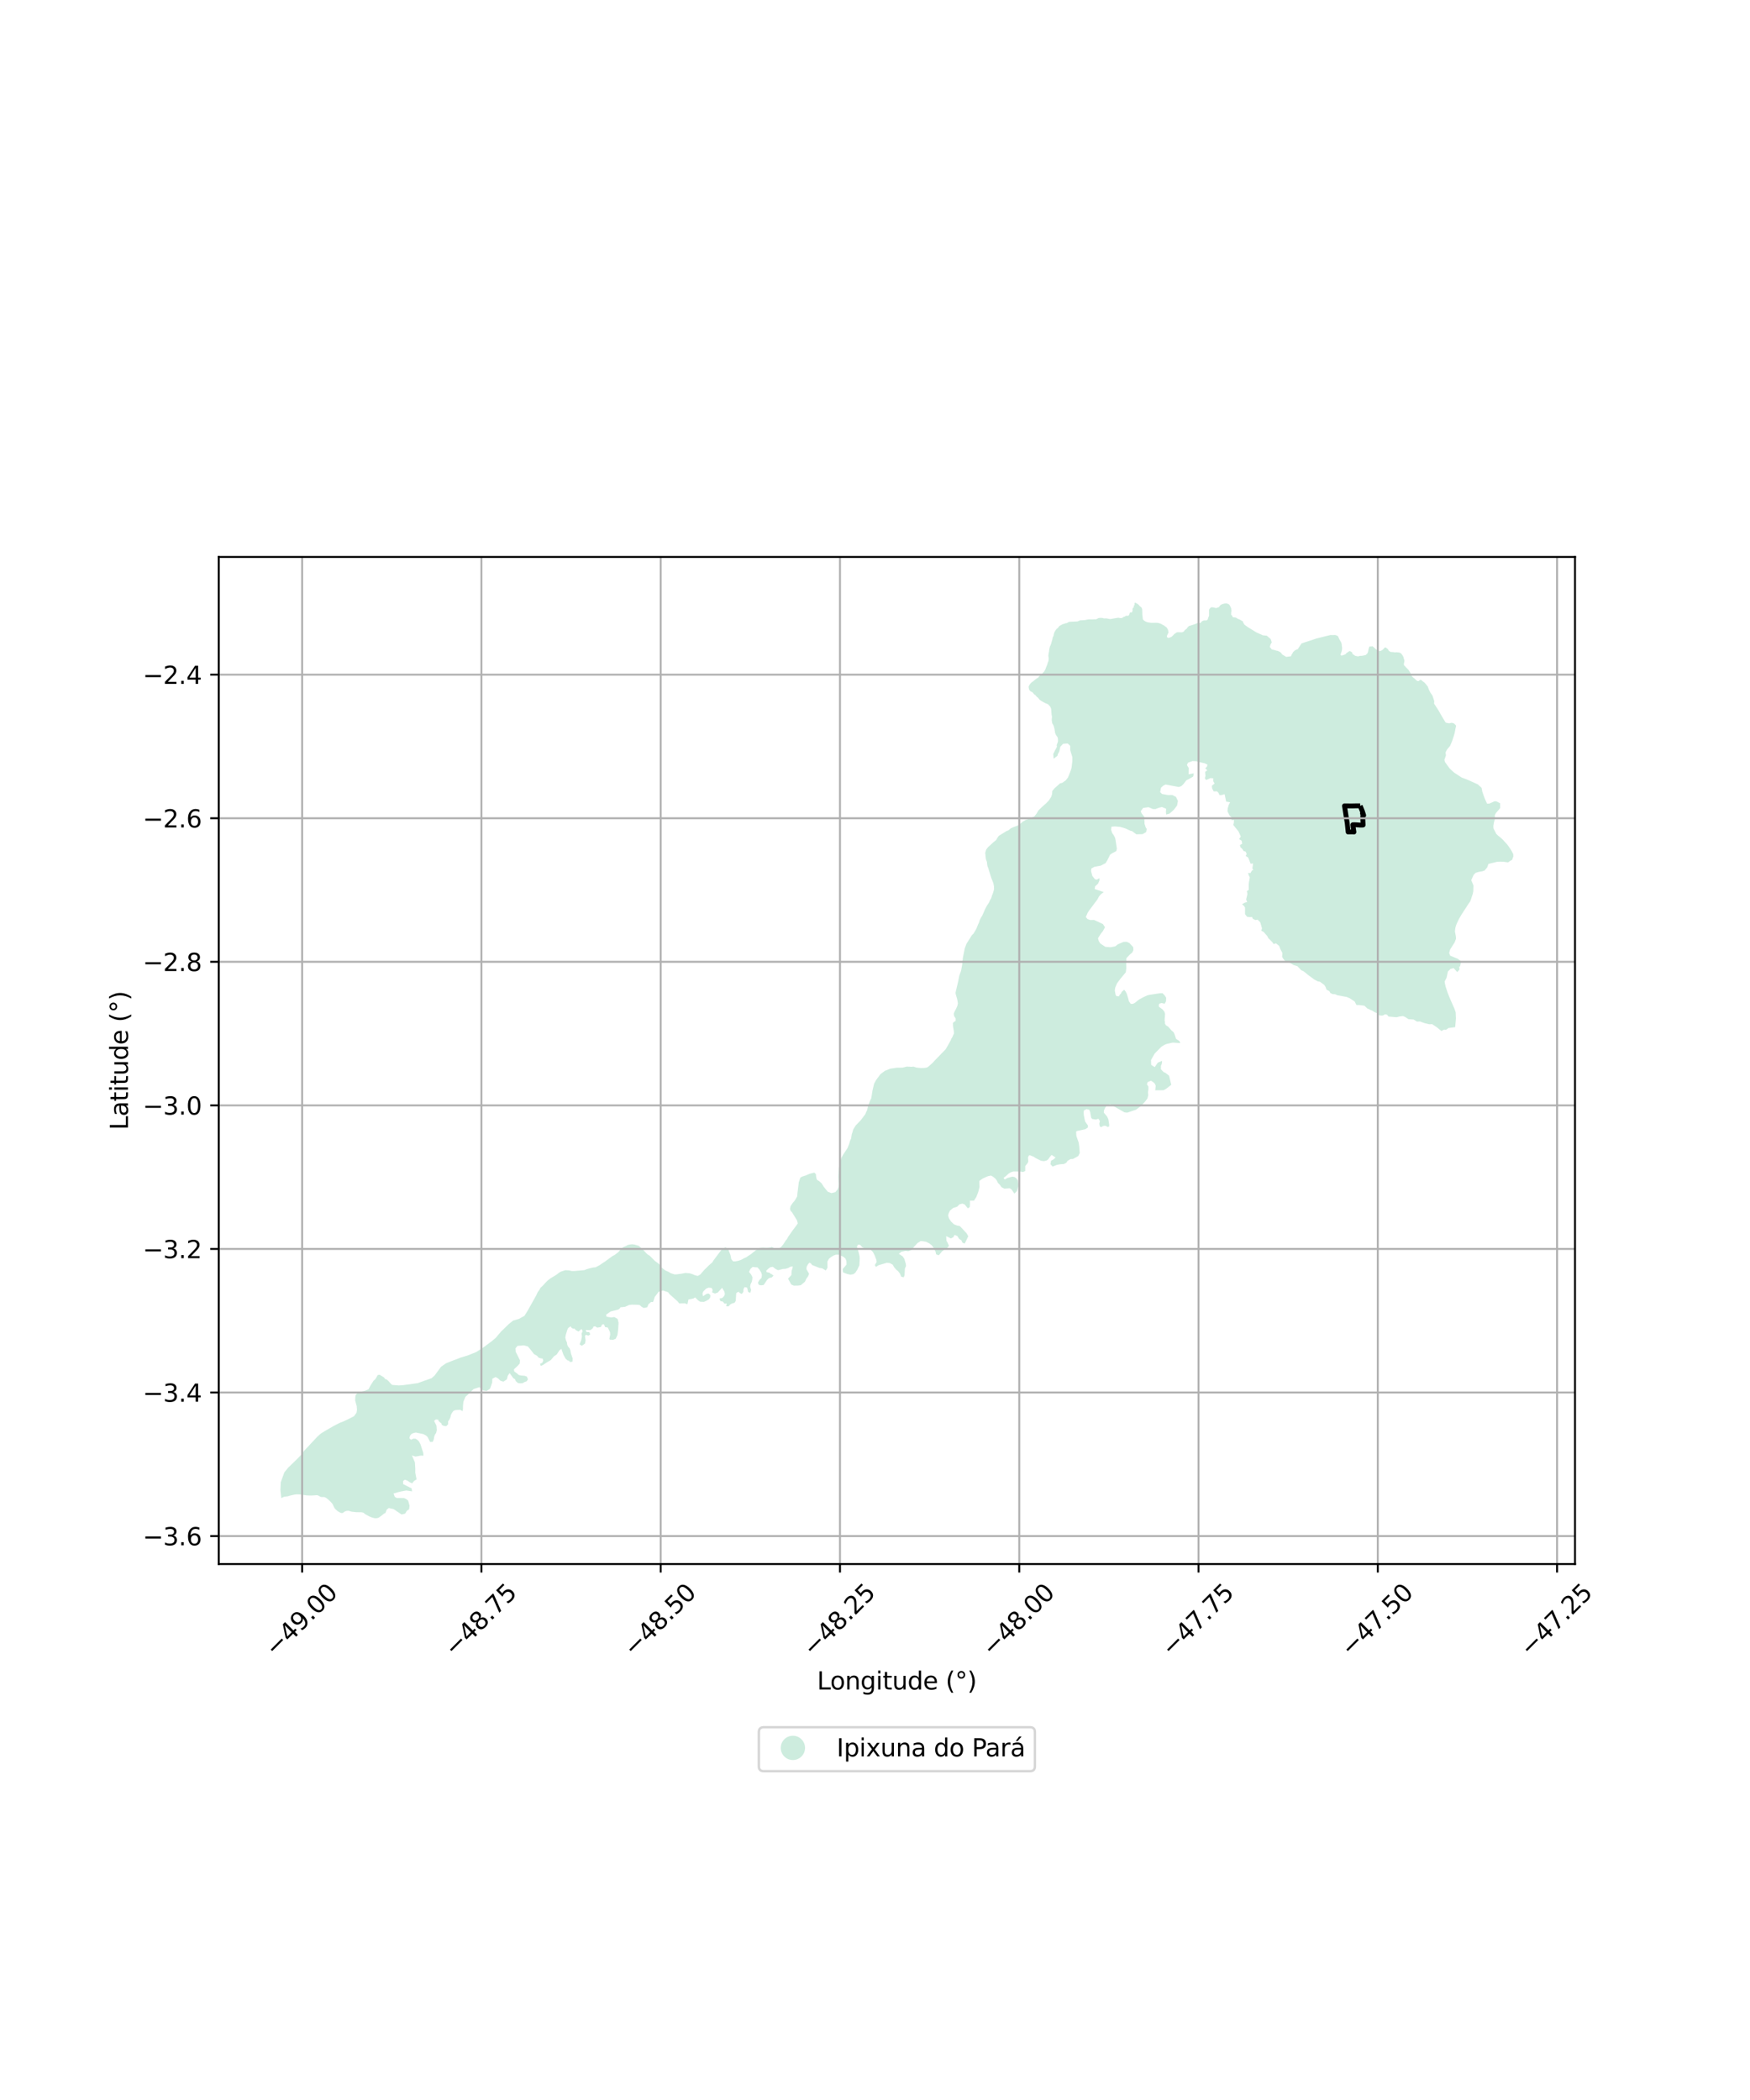 <?xml version="1.0" encoding="utf-8" standalone="no"?>
<!DOCTYPE svg PUBLIC "-//W3C//DTD SVG 1.1//EN"
  "http://www.w3.org/Graphics/SVG/1.1/DTD/svg11.dtd">
<svg xmlns:xlink="http://www.w3.org/1999/xlink" width="720pt" height="864pt" viewBox="0 0 720 864" xmlns="http://www.w3.org/2000/svg" version="1.1">
 <defs>
  <style type="text/css">*{stroke-linejoin: round; stroke-linecap: butt}</style>
 </defs>
 <g id="figure_1">
  <g id="patch_1">
   <path d="M 0 864 
L 720 864 
L 720 0 
L 0 0 
z
" style="fill: #ffffff"/>
  </g>
  <g id="axes_1">
   <g id="patch_2">
    <path d="M 90 643.486 
L 648 643.486 
L 648 229.154 
L 90 229.154 
z
" style="fill: #ffffff"/>
   </g>
   <g id="PatchCollection_1">
    <path d="M 614.43 340.411 
L 614.436 340.798 
L 615.614 343.084 
L 616.334 343.787 
L 617.222 344.49 
L 618.08 345.245 
L 619.951 347.267 
L 620.597 348.101 
L 621.399 349.251 
L 622.071 350.399 
L 622.581 351.377 
L 622.636 352.314 
L 622.121 353.778 
L 621.312 354.21 
L 620.474 354.804 
L 618.525 354.543 
L 617.27 354.505 
L 615.943 354.565 
L 612.385 355.439 
L 611.86 356.895 
L 610.771 358.18 
L 609.762 358.485 
L 608.213 358.77 
L 607.123 359.107 
L 606.32 359.9 
L 605.314 362.126 
L 606.222 364.312 
L 606.147 366.76 
L 605.928 367.76 
L 605.247 369.877 
L 604.839 370.947 
L 604.223 371.789 
L 601.215 376.433 
L 600.321 377.987 
L 599.676 379.297 
L 599.068 380.711 
L 598.764 381.825 
L 598.595 383.166 
L 598.993 385.297 
L 599.051 386.241 
L 598.47 387.743 
L 596.589 390.698 
L 596.239 392.075 
L 596.618 393.188 
L 599.826 394.491 
L 601.125 395.491 
L 600.736 397.591 
L 600.263 397.718 
L 600.388 397.903 
L 600.478 398.945 
L 599.526 399.925 
L 598.07 398.305 
L 596.619 398.695 
L 596.574 398.887 
L 595.725 399.659 
L 595.174 402.23 
L 594.364 403.822 
L 594.44 404.383 
L 594.747 405.868 
L 595.678 408.641 
L 596.478 410.647 
L 598.416 415.055 
L 598.912 416.512 
L 599.017 419.056 
L 598.736 422.219 
L 598.702 422.606 
L 595.948 422.959 
L 594.971 423.674 
L 594.118 423.604 
L 593.036 424.189 
L 591.143 422.64 
L 589.201 421.354 
L 588.079 421.421 
L 586.14 420.96 
L 585.968 420.896 
L 584.252 420.269 
L 582.997 420.315 
L 581.592 419.459 
L 579.516 419.336 
L 578.014 418.365 
L 577.222 418.042 
L 575.782 418.21 
L 574.606 418.522 
L 571.264 418.234 
L 570.688 417.477 
L 569.812 417.328 
L 569.05 417.773 
L 568.24 417.845 
L 567.237 417.682 
L 566.812 416.872 
L 565.76 416.546 
L 564.674 415.885 
L 562.524 414.882 
L 561.345 413.769 
L 559.157 413.493 
L 558.085 413.488 
L 557.32 412.024 
L 555.387 410.742 
L 554.001 410.164 
L 550.223 409.479 
L 549.258 409.033 
L 548.372 409.02 
L 547.395 408.595 
L 546.937 407.807 
L 545.758 407.16 
L 545.388 406.082 
L 544.824 405.201 
L 543.087 403.931 
L 542.242 403.788 
L 540.832 403.055 
L 538.317 401.231 
L 536.334 399.606 
L 535.408 399.199 
L 533.759 397.502 
L 532.276 397.071 
L 530.235 395.887 
L 528.932 395.48 
L 528.252 394.892 
L 527.506 393.696 
L 527.614 392.122 
L 526.71 390.35 
L 526.287 389.166 
L 524.981 388.125 
L 524.007 388.414 
L 523.402 387.552 
L 521.81 385.967 
L 521.409 385.16 
L 519.894 383.422 
L 518.923 382.907 
L 519.222 381.957 
L 518.493 379.438 
L 517.418 378.364 
L 516.548 378.535 
L 515.493 378.055 
L 515.082 377.258 
L 514.223 377.335 
L 513.065 377.176 
L 512.239 376.129 
L 512.255 373.461 
L 511.892 372.815 
L 511.016 372.018 
L 512.231 371.358 
L 513.131 371.128 
L 512.696 370.084 
L 513.228 367.806 
L 513.01 366.616 
L 513.787 366.112 
L 513.771 363.558 
L 514.204 360.981 
L 513.748 360.044 
L 513.516 359.148 
L 514.452 359.244 
L 515.126 358.074 
L 515.644 357.99 
L 515.273 357.297 
L 515.546 355.249 
L 514.549 355.367 
L 513.541 352.818 
L 512.517 352.152 
L 512.927 351.385 
L 512.508 350.403 
L 511.631 350.117 
L 511.141 349.302 
L 510.312 348.513 
L 510.148 347.65 
L 511.067 347.173 
L 510.853 345.908 
L 509.805 345.226 
L 510.499 344.179 
L 509.55 342.06 
L 507.421 339.427 
L 507.666 338.307 
L 507.65 337.257 
L 506.731 337.499 
L 506.698 336.201 
L 505.92 335.614 
L 505.028 333.788 
L 505.133 332.543 
L 505.527 331.168 
L 506.108 330.077 
L 504.468 329.787 
L 504.086 327.938 
L 503.837 326.737 
L 502.688 327.091 
L 501.692 327.12 
L 501.376 326.274 
L 500.714 325.579 
L 499.34 325.605 
L 498.683 324.325 
L 498.594 323.288 
L 499.717 322.361 
L 499.16 321.445 
L 499.167 320.226 
L 497.962 320.136 
L 496.492 320.832 
L 496.096 320.808 
L 495.715 320.149 
L 495.971 319.29 
L 495.809 317.616 
L 496.703 316.906 
L 495.847 316.066 
L 496.545 315.502 
L 496.796 314.606 
L 495.644 314.037 
L 493.296 313.524 
L 492.222 313.198 
L 490.597 313.127 
L 488.777 313.798 
L 488.333 314.742 
L 489.103 316.05 
L 489.012 318.555 
L 491.226 318.151 
L 490.917 318.904 
L 491.157 318.902 
L 490.771 319.614 
L 488.051 321.089 
L 486.89 322.617 
L 486.051 323.416 
L 484.953 323.791 
L 479.571 322.781 
L 478.67 323.196 
L 477.688 324.051 
L 477.319 325.916 
L 478.089 326.659 
L 480.55 327.113 
L 482.315 327.091 
L 483.839 327.863 
L 484.638 329.539 
L 484.268 331.451 
L 482.869 333.256 
L 481.13 334.775 
L 479.813 335.131 
L 479.689 333.992 
L 479.799 332.747 
L 478.029 332.023 
L 476.745 332.361 
L 475.379 332.888 
L 474.286 332.858 
L 472.578 332.107 
L 471.445 332.257 
L 470.311 332.406 
L 469.331 333.778 
L 469.705 334.679 
L 470.799 336.072 
L 470.885 338.867 
L 471.362 340.384 
L 471.798 341.054 
L 471.545 342.36 
L 470.066 343.198 
L 467.535 343.256 
L 465.646 341.888 
L 465.182 341.832 
L 462.985 340.82 
L 460.813 340.199 
L 458.731 340.017 
L 457.288 340.129 
L 457.147 341.399 
L 457.581 342.73 
L 458.194 343.598 
L 458.76 344.639 
L 458.976 345.594 
L 459.51 349.152 
L 459.272 350.176 
L 457.583 351.047 
L 456.724 351.638 
L 455.577 353.976 
L 454.871 355.124 
L 452.87 356.162 
L 450.283 356.623 
L 449.011 357.348 
L 448.976 357.671 
L 448.897 358.401 
L 449.43 360.419 
L 450.474 361.711 
L 451.236 361.94 
L 452.306 361.3 
L 452.359 362.22 
L 451.775 363.553 
L 450.559 364.674 
L 450.369 365.778 
L 454.115 367.014 
L 452.881 367.967 
L 452.119 368.892 
L 451.536 370.013 
L 447.882 374.896 
L 447.402 375.743 
L 446.739 377.293 
L 447.43 378.129 
L 448.564 378.534 
L 450.131 378.491 
L 453.782 380.187 
L 454.627 381.495 
L 453.842 382.971 
L 452.871 384.221 
L 451.737 386.028 
L 452.049 387.139 
L 452.674 388.162 
L 454.748 389.546 
L 456.9 389.732 
L 458.873 389.354 
L 459.899 388.527 
L 462.256 387.515 
L 463.584 387.486 
L 464.669 387.991 
L 466.246 389.702 
L 466.31 390.928 
L 465.835 391.913 
L 464.948 392.626 
L 463.435 394.223 
L 463.348 396.415 
L 463.386 398.415 
L 463.181 400.036 
L 460.954 402.719 
L 459.91 404.111 
L 459.531 404.667 
L 458.834 406.344 
L 458.661 407.51 
L 458.98 409.26 
L 459.346 409.842 
L 460.376 409.903 
L 460.739 409.159 
L 461.101 408.921 
L 461.51 408.078 
L 462.528 407.196 
L 463.091 407.91 
L 463.592 408.871 
L 464.213 410.868 
L 464.46 411.969 
L 465.254 413.043 
L 466.164 413.014 
L 467.001 412.552 
L 468.614 411.246 
L 470.466 410.248 
L 472.033 409.519 
L 472.943 409.302 
L 477.243 408.65 
L 478.276 408.622 
L 479.166 409.493 
L 479.793 410.508 
L 479.726 411.991 
L 479.581 412.244 
L 479.164 412.97 
L 477.934 412.674 
L 477.065 412.92 
L 476.785 413.243 
L 476.811 414.21 
L 478.326 415.32 
L 479.073 416.261 
L 479.335 417.157 
L 479.153 419.877 
L 479.314 420.467 
L 479.285 421.14 
L 479.712 421.847 
L 480.61 422.39 
L 482.009 423.968 
L 482.903 424.76 
L 483.306 425.686 
L 483.839 427.385 
L 485.255 428.358 
L 485.604 429.155 
L 482.457 428.953 
L 479.833 429.56 
L 478.933 429.974 
L 477.801 430.681 
L 475.072 433.458 
L 473.55 436.141 
L 473.63 438.132 
L 475.089 439.042 
L 476.358 437.206 
L 478.113 436.467 
L 478.017 437.555 
L 477.629 438.571 
L 477.637 439.931 
L 478.781 441.118 
L 479.451 441.37 
L 481.006 442.584 
L 481.886 446.334 
L 479.778 447.962 
L 478.722 448.552 
L 475.294 448.582 
L 475.498 446.714 
L 475.106 445.806 
L 474.402 445.178 
L 473.523 444.641 
L 472.156 445.222 
L 471.902 446.142 
L 472.491 447.077 
L 472.484 448.192 
L 472.303 449.481 
L 472.431 450.623 
L 472.056 451.997 
L 471.063 453.29 
L 469.44 455.013 
L 467.353 456.575 
L 463.781 457.774 
L 462.627 457.648 
L 456.787 454.308 
L 455.47 454.664 
L 454.752 455.651 
L 454.171 456.937 
L 454.148 457.799 
L 455.511 459.399 
L 455.995 460.461 
L 456.339 462.591 
L 456.35 463.46 
L 455.652 463.66 
L 455.172 463.302 
L 454.524 463.15 
L 453.827 463.262 
L 453.309 463.643 
L 452.654 463.618 
L 452.451 463.282 
L 452.274 462.346 
L 452.535 461.213 
L 451.92 460.282 
L 450.863 460.62 
L 449.374 460.376 
L 448.928 459.855 
L 448.531 457.527 
L 448.16 456.571 
L 447.02 456.312 
L 445.964 456.849 
L 445.839 457.715 
L 445.922 458.849 
L 446.359 461.046 
L 446.502 461.467 
L 446.519 461.517 
L 447.626 463.097 
L 447.526 463.92 
L 446.533 464.592 
L 442.96 465.351 
L 442.74 465.761 
L 442.854 467.366 
L 443.827 470.18 
L 444.039 471.742 
L 444.242 474.359 
L 443.608 475.648 
L 441.451 476.833 
L 440.466 476.866 
L 439.206 477.627 
L 438.71 478.399 
L 437.719 478.9 
L 437.333 478.93 
L 435.973 479.037 
L 434.709 479.306 
L 433.08 479.972 
L 432.172 478.993 
L 432.435 477.563 
L 433.555 476.935 
L 434.278 476.232 
L 432.673 475.166 
L 432.142 475.734 
L 431.22 477.026 
L 430.617 477.459 
L 429.504 477.739 
L 428.273 477.55 
L 426.164 476.506 
L 425.236 475.886 
L 423.752 475.296 
L 423.32 475.386 
L 422.931 476.215 
L 423.084 477.803 
L 422.84 478.486 
L 421.806 479.765 
L 421.807 481.78 
L 420.892 482.198 
L 419.899 482.002 
L 416.944 481.967 
L 415.774 482.351 
L 414.927 482.892 
L 413.847 483.892 
L 412.888 484.62 
L 413.372 485.282 
L 414.503 484.648 
L 416.474 484.111 
L 417.411 484.265 
L 418.189 484.821 
L 418.754 485.673 
L 418.975 487.2 
L 418.959 488.055 
L 418.386 490.042 
L 417.354 491.095 
L 416.174 489.362 
L 415.452 488.885 
L 413.191 489.039 
L 412.068 488.458 
L 411.289 487.365 
L 410.593 486.7 
L 410.101 485.661 
L 409.542 484.942 
L 408.625 484.171 
L 407.725 483.669 
L 406.471 483.92 
L 404.324 484.875 
L 404.267 484.916 
L 402.92 485.877 
L 402.994 488.338 
L 402.972 488.428 
L 402.502 490.35 
L 401.691 492.473 
L 400.691 494.005 
L 399.046 493.994 
L 399.078 495.439 
L 398.978 496.619 
L 398.217 497.16 
L 396.901 495.567 
L 395.963 495.194 
L 394.743 495.504 
L 393.811 496.472 
L 392.416 496.924 
L 392.119 497.02 
L 390.825 498.1 
L 390.466 498.873 
L 390.25 499.336 
L 390.096 500.195 
L 390.504 501.423 
L 391.309 502.595 
L 392.513 503.736 
L 393.8 504.236 
L 394.914 504.442 
L 397.625 507.34 
L 398.38 508.62 
L 396.914 511.657 
L 395.956 511.262 
L 395.544 510.3 
L 394.636 509.747 
L 393.856 508.519 
L 392.758 508.073 
L 392.2 509.039 
L 391.203 509.53 
L 389.283 508.566 
L 389.398 510.454 
L 389.835 511.201 
L 390.432 512.59 
L 389.636 513.506 
L 388.736 513.968 
L 387.523 514.916 
L 386.252 516.477 
L 385.162 516.085 
L 384.908 514.989 
L 384.204 513.468 
L 383.343 512.349 
L 382.359 511.582 
L 380.991 510.895 
L 379.662 510.664 
L 378.755 510.616 
L 377.458 511.458 
L 376.139 512.887 
L 374.95 514.289 
L 373.705 514.779 
L 372.608 514.629 
L 370.861 515.017 
L 369.796 515.854 
L 371.379 516.913 
L 372.074 517.927 
L 372.679 520.036 
L 372.761 520.92 
L 372.297 521.941 
L 372.156 524.702 
L 371.786 525.533 
L 370.771 525.22 
L 370.262 523.993 
L 369.475 522.98 
L 368.78 522.423 
L 367.844 521.334 
L 367.281 520.32 
L 366.123 519.686 
L 364.904 519.533 
L 361.453 520.552 
L 360.388 521.257 
L 359.929 520.484 
L 360.692 519.19 
L 360.503 518.174 
L 359.821 516.413 
L 359.115 515.078 
L 357.912 513.886 
L 355.947 513.764 
L 354.685 513.078 
L 353.905 512.171 
L 353.004 512.072 
L 352.553 512.986 
L 353.185 514.882 
L 353.653 516.886 
L 353.708 517.877 
L 353.57 520.584 
L 352.713 522.403 
L 351.891 523.651 
L 351.119 524.219 
L 349.896 524.442 
L 348.57 524.157 
L 346.834 523.473 
L 346.685 522.137 
L 348.299 520.276 
L 348.234 518.803 
L 347.799 517.762 
L 346.94 517.047 
L 345.21 516.254 
L 343.93 516.21 
L 342.889 516.593 
L 341.987 517.136 
L 341.062 517.893 
L 340.408 519.023 
L 340.457 521.593 
L 339.744 522.724 
L 338.323 521.839 
L 337.141 521.668 
L 334.097 520.444 
L 333.6 519.777 
L 333.015 519.479 
L 332.432 520.155 
L 331.91 521.096 
L 331.779 522.168 
L 332.882 524.085 
L 332.492 525.082 
L 331.754 526.078 
L 331.18 527.34 
L 329.46 528.775 
L 328.319 528.917 
L 326.615 528.956 
L 325.571 528.503 
L 324.22 526.083 
L 325.598 524.6 
L 325.689 522.83 
L 326 521.999 
L 326.181 521.032 
L 325.147 521.2 
L 324.352 521.662 
L 323.237 522.019 
L 322.197 522.078 
L 320.124 522.601 
L 319.19 522.156 
L 317.928 521.201 
L 316.977 521.368 
L 316.149 521.937 
L 315.256 522.8 
L 315.409 523.38 
L 316.794 523.675 
L 316.785 523.997 
L 317.289 524.099 
L 318.249 524.814 
L 317.592 525.514 
L 316.315 525.901 
L 315.575 526.628 
L 314.205 528.673 
L 313.166 528.816 
L 312.231 528.635 
L 311.83 527.755 
L 312.437 526.651 
L 313.306 525.735 
L 313.485 524.556 
L 313.182 523.567 
L 312.429 522.313 
L 311.674 521.437 
L 311.19 521.41 
L 310.56 521.376 
L 309.676 521.236 
L 308.725 522.1 
L 308.174 523.31 
L 308.979 524.294 
L 309.553 525.388 
L 309.503 526.434 
L 309.275 527.427 
L 308.823 528.341 
L 308.619 529.333 
L 309.028 530.721 
L 308.715 531.903 
L 307.817 531.581 
L 307.371 529.771 
L 306.338 529.541 
L 305.888 530.425 
L 305.815 531.577 
L 305.185 532.359 
L 304.323 531.962 
L 303.995 531.499 
L 303.326 531.698 
L 302.914 532.082 
L 302.851 533.007 
L 302.7 535.217 
L 302.2 535.996 
L 301.135 536.3 
L 300.365 536.759 
L 299.816 537.461 
L 298.776 537.442 
L 299.003 536.314 
L 298.08 536.375 
L 297.406 535.523 
L 296.391 535.316 
L 296.014 534.247 
L 297.153 534.025 
L 297.924 533.241 
L 298.236 532.384 
L 298.012 531.394 
L 297.096 529.866 
L 295.243 531.842 
L 294.641 532.042 
L 294.163 532.2 
L 294.065 532.161 
L 292.957 531.725 
L 293.22 530.759 
L 292.785 529.905 
L 291.505 529.782 
L 291.246 529.89 
L 290.522 530.191 
L 289.361 531.325 
L 289.023 532.183 
L 289.21 533.306 
L 290.752 532.304 
L 291.603 532.217 
L 292.244 532.803 
L 292.228 533.739 
L 291.704 534.547 
L 291.647 534.581 
L 290.696 535.146 
L 289.605 535.636 
L 288.057 535.565 
L 287.146 534.956 
L 286.024 533.787 
L 285.278 534.248 
L 283.263 534.637 
L 282.819 536.595 
L 281.705 536.203 
L 279.437 536.241 
L 278.794 535.422 
L 275.497 532.49 
L 274.834 531.652 
L 272.745 530.927 
L 270.994 531.479 
L 269.376 533.606 
L 268.901 535.162 
L 268.648 535.69 
L 267.861 535.665 
L 266.755 536.647 
L 266.312 537.829 
L 264.828 538.149 
L 263.893 537.584 
L 263.225 536.958 
L 262.382 536.83 
L 259.963 536.771 
L 258.791 536.922 
L 257.164 537.662 
L 255.305 537.857 
L 254.771 538.555 
L 254.419 538.717 
L 254.067 538.879 
L 251.269 539.567 
L 249.342 540.929 
L 249.38 541.052 
L 249.381 541.054 
L 249.433 541.225 
L 249.589 541.74 
L 251.554 542.06 
L 252.14 541.962 
L 252.726 541.863 
L 254.096 542.632 
L 254.495 544.223 
L 254.326 546.979 
L 254.051 549.227 
L 253.34 550.79 
L 252.292 551.237 
L 250.903 551.169 
L 250.709 550.841 
L 251.06 549.121 
L 250.997 548.132 
L 250.071 546.185 
L 248.944 546.003 
L 248.481 544.85 
L 247.763 544.893 
L 247.195 545.98 
L 245.711 546.223 
L 244.824 545.674 
L 244.121 545.842 
L 243.962 546.37 
L 243.147 547.114 
L 242.6 547.267 
L 241.241 547.183 
L 240.944 547.431 
L 241.394 548.041 
L 242.424 548.061 
L 242.857 548.997 
L 242.136 549.508 
L 240.985 549.193 
L 240.663 549.761 
L 240.925 551.434 
L 240.684 552.787 
L 239.353 553.715 
L 238.466 553.088 
L 239.098 551.425 
L 239.417 549.978 
L 239.283 548.607 
L 239.724 547.737 
L 239.27 546.771 
L 238.025 547.834 
L 236.901 547.26 
L 236.346 546.598 
L 235.717 546.628 
L 235.079 546.22 
L 234.771 545.682 
L 233.803 546.335 
L 233.409 547.143 
L 232.794 549.16 
L 232.574 550.315 
L 232.852 551.438 
L 233.23 552.263 
L 233.376 553.252 
L 233.737 554.053 
L 234.385 554.767 
L 234.712 555.701 
L 234.909 556.905 
L 235.605 558.933 
L 235.541 560.22 
L 234.581 560.391 
L 233.867 559.657 
L 233.641 559.825 
L 232.708 559.011 
L 231.826 557.418 
L 231.071 555.281 
L 231.026 554.934 
L 230.179 555.543 
L 229.034 557.299 
L 227.952 558.007 
L 226.607 559.578 
L 224.812 560.646 
L 223.305 561.655 
L 222.486 561.959 
L 222.182 561.108 
L 223.084 560.693 
L 223.494 559.832 
L 223.271 558.977 
L 222.419 558.854 
L 221.559 558.542 
L 220.951 557.798 
L 219.697 557.111 
L 218.518 555.564 
L 217.183 553.969 
L 215.608 553.525 
L 212.907 553.73 
L 212.09 554.755 
L 212.176 556.156 
L 213.939 559.668 
L 213.84 560.992 
L 213.007 561.922 
L 211.455 563.379 
L 211.56 564.22 
L 212.609 565.003 
L 212.867 565.014 
L 212.8 565.188 
L 213.504 565.743 
L 214.511 565.945 
L 215.823 566.036 
L 216.756 566.371 
L 217.225 567.491 
L 216.722 568.275 
L 215.773 568.635 
L 215.003 569.099 
L 213.994 569.139 
L 213.11 569.016 
L 212.2 568.223 
L 211.872 567.425 
L 211.203 567.037 
L 209.668 564.912 
L 208.944 565.983 
L 208.531 567.507 
L 207.106 568.465 
L 205.859 568.054 
L 204.958 567.146 
L 203.899 566.55 
L 202.553 567.26 
L 202.499 568.816 
L 201.627 571.335 
L 200.25 572.278 
L 198.798 572.084 
L 197.213 570.722 
L 194.851 571.504 
L 192.48 573.817 
L 192.373 573.921 
L 191.511 574.648 
L 190.658 576.7 
L 190.493 578.412 
L 190.455 579.875 
L 190.23 580.693 
L 190.154 580.499 
L 189.326 580.027 
L 187.286 580.157 
L 186.509 580.542 
L 185.934 581.328 
L 185.491 582.243 
L 185.286 583.238 
L 184.877 584.1 
L 184.352 584.831 
L 184.393 585.954 
L 183.598 586.77 
L 182.557 586.648 
L 181.729 586.176 
L 181.534 585.496 
L 181.316 585.426 
L 180.455 584.652 
L 180.276 584.063 
L 179.329 583.981 
L 178.592 584.605 
L 179.571 586.549 
L 179.707 588.451 
L 179.426 589.553 
L 178.902 590.365 
L 178.591 591.305 
L 178.469 592.19 
L 178.033 593.213 
L 176.934 593.227 
L 175.928 591.23 
L 175.305 590.621 
L 174.133 590.019 
L 171.109 589.386 
L 170.266 589.558 
L 169.362 589.917 
L 168.732 590.649 
L 168.445 591.696 
L 169.068 592.361 
L 170.124 591.892 
L 171.035 591.959 
L 171.79 592.46 
L 172.46 593.174 
L 173.058 594.401 
L 174.142 597.792 
L 174.206 598.916 
L 173.118 598.875 
L 170.937 599.277 
L 169.475 598.796 
L 170.698 601.612 
L 170.863 604.212 
L 170.854 605.876 
L 171.379 608.663 
L 170.363 609.301 
L 169.558 610.29 
L 168.528 609.807 
L 167.624 609.187 
L 166.536 608.783 
L 165.838 609.37 
L 165.863 610.595 
L 169.34 612.364 
L 169.55 613.586 
L 167.158 613.234 
L 165.291 613.572 
L 163.716 613.943 
L 161.905 614.475 
L 162.415 615.816 
L 163.208 616.327 
L 166.242 616.361 
L 167.093 616.739 
L 167.92 617.384 
L 168.502 619.477 
L 168.338 620.948 
L 167.396 621.59 
L 166.707 622.738 
L 165.24 623.11 
L 161.946 620.905 
L 159.947 620.442 
L 159.095 621.109 
L 158.574 622.517 
L 158.357 622.554 
L 158.048 622.728 
L 156.628 623.83 
L 155.868 624.355 
L 155.511 624.51 
L 155.136 624.609 
L 154.368 624.653 
L 153.87 624.575 
L 152.86 624.277 
L 151.87 623.861 
L 150.299 623.004 
L 149.577 622.417 
L 149.287 622.291 
L 148.61 622.182 
L 146.518 622.153 
L 144.663 621.942 
L 143.445 621.587 
L 142.803 621.597 
L 142.166 621.732 
L 141.887 621.852 
L 141.096 622.422 
L 140.742 622.524 
L 140.3 622.455 
L 139.849 622.282 
L 138.958 621.741 
L 138.211 621.125 
L 137.67 620.523 
L 137.277 619.802 
L 136.954 619.048 
L 136.667 618.588 
L 135.855 617.692 
L 134.951 616.87 
L 134.336 616.391 
L 133.657 616.011 
L 133.356 615.924 
L 132.377 615.922 
L 131.953 615.872 
L 130.848 615.26 
L 130.449 615.16 
L 128.171 615.306 
L 127.137 615.294 
L 126.103 615.239 
L 124.247 614.956 
L 123.141 614.842 
L 122.036 614.817 
L 121.137 614.925 
L 120.229 615.132 
L 119.321 615.338 
L 118.462 615.604 
L 116.871 615.802 
L 115.745 616.368 
L 115.364 613.035 
L 115.529 609.784 
L 117.002 605.746 
L 118.621 603.778 
L 121.256 601.239 
L 123.137 599.383 
L 123.188 599.327 
L 124.066 598.358 
L 125.072 596.963 
L 130.566 591.091 
L 131.977 589.822 
L 133.668 588.757 
L 137.331 586.659 
L 139.632 585.472 
L 141.541 584.704 
L 143.622 583.718 
L 145.64 582.669 
L 146.678 581.258 
L 146.871 580.045 
L 146.754 578.503 
L 146.266 576.736 
L 146.126 576.226 
L 146.157 575.499 
L 146.179 574.995 
L 146.197 574.592 
L 146.356 573.954 
L 146.922 573.288 
L 147.877 572.716 
L 150.017 572.261 
L 151.628 571.584 
L 152.448 570.015 
L 153.691 568.076 
L 154.475 567.363 
L 155.451 565.702 
L 156.232 565.628 
L 157.959 566.695 
L 158.54 567.418 
L 159.077 567.533 
L 159.88 568.244 
L 160.775 569.279 
L 161.334 569.787 
L 164.092 570.012 
L 166.075 569.866 
L 171.823 569.07 
L 177.562 567.027 
L 178.785 565.959 
L 181.457 562.329 
L 183.477 560.922 
L 185.87 559.952 
L 186.363 559.764 
L 189.655 558.507 
L 192.469 557.664 
L 196.003 556.233 
L 198.775 554.441 
L 202.206 551.903 
L 203.931 550.464 
L 206.129 547.858 
L 209.25 544.835 
L 211.083 543.334 
L 213.537 542.614 
L 215.776 541.363 
L 217.05 539.329 
L 220.739 532.74 
L 220.796 532.56 
L 221.206 531.673 
L 221.897 530.725 
L 222.412 529.807 
L 223.313 528.965 
L 223.968 528.289 
L 224.16 528.066 
L 224.648 527.503 
L 225.362 526.824 
L 226.313 526.063 
L 227.313 525.433 
L 228.189 524.942 
L 229.139 524.312 
L 230.032 523.605 
L 230.884 523.14 
L 232.631 522.583 
L 234.096 522.672 
L 235.221 522.926 
L 236.203 522.939 
L 238.931 522.699 
L 240.451 522.566 
L 241.466 522.154 
L 242.532 521.845 
L 243.966 521.504 
L 245.103 521.385 
L 246.851 520.426 
L 247.858 519.715 
L 248.76 519.142 
L 251.973 516.798 
L 252.823 516.36 
L 253.537 515.841 
L 254.324 515.214 
L 254.932 514.538 
L 255.538 513.78 
L 256.561 513.046 
L 257.438 512.685 
L 258.34 512.191 
L 259.29 512.019 
L 260.144 511.929 
L 261.135 512.078 
L 262.815 512.569 
L 263.887 513.517 
L 265.24 514.867 
L 265.863 515.584 
L 266.51 516.165 
L 267.28 516.61 
L 269.444 518.78 
L 270.147 519.299 
L 271.052 519.966 
L 271.705 520.654 
L 272.222 521.537 
L 273.748 522.706 
L 275.033 523.26 
L 275.885 523.787 
L 277.46 524.313 
L 278.37 524.305 
L 279.45 524.171 
L 280.836 523.965 
L 281.984 523.717 
L 283.714 523.865 
L 284.99 524.259 
L 285.852 524.653 
L 287.023 524.953 
L 287.072 524.965 
L 288.057 524.423 
L 289.848 522.378 
L 290.941 521.32 
L 291.465 520.769 
L 293.117 519.338 
L 293.494 518.651 
L 296.925 514.07 
L 298.414 513.203 
L 299.612 513.782 
L 299.971 514.905 
L 300.561 516.453 
L 300.874 518.033 
L 301.618 518.965 
L 302.554 518.957 
L 303.857 518.706 
L 304.996 518.298 
L 305.565 517.979 
L 306.062 517.699 
L 307.01 517.29 
L 307.864 516.696 
L 309.028 515.963 
L 309.847 515.26 
L 311.037 514.342 
L 312.553 513.418 
L 313.879 513.302 
L 315.369 513.398 
L 316.271 513.337 
L 317.289 513.143 
L 317.551 513.004 
L 318.322 513.461 
L 319.865 513.966 
L 321.29 513.116 
L 322.232 512.014 
L 323.399 510.195 
L 323.598 510.044 
L 324.122 509.208 
L 324.202 508.949 
L 326.129 506.22 
L 327.558 504.324 
L 328.234 503.346 
L 327.911 502.099 
L 325.895 498.818 
L 325.271 498.147 
L 325.024 497.416 
L 325.254 496.263 
L 326.204 494.836 
L 326.811 494.163 
L 327.335 493.382 
L 327.99 492.19 
L 328.098 490.867 
L 328.648 486.429 
L 329.265 484.546 
L 329.954 484.113 
L 331.455 483.636 
L 333.129 482.927 
L 335.036 482.436 
L 335.689 483.093 
L 335.748 483.95 
L 335.823 484.333 
L 335.947 484.963 
L 336.194 485.463 
L 336.973 485.918 
L 338.077 486.904 
L 338.946 488.325 
L 340.593 490.326 
L 342.09 490.894 
L 343.7 490.464 
L 344.673 489.284 
L 345.004 488.366 
L 345.119 487.089 
L 344.956 485.125 
L 344.945 483.863 
L 345.145 480.686 
L 345.592 478.304 
L 346.147 476.421 
L 346.949 474.975 
L 348.667 472.406 
L 349.34 470.731 
L 349.799 469.19 
L 350.149 468.472 
L 350.428 466.694 
L 350.766 465.7 
L 351.052 464.681 
L 352.052 463.066 
L 354.166 460.854 
L 356.011 458.404 
L 356.404 457.437 
L 356.798 456.657 
L 357.166 454.931 
L 358.174 452.385 
L 358.445 451.952 
L 358.968 448.676 
L 359.636 445.874 
L 360.437 444.382 
L 362.274 441.911 
L 364.122 440.547 
L 365.877 439.85 
L 366.296 439.683 
L 368.967 439.288 
L 371.317 439.261 
L 373.103 438.816 
L 375.023 438.921 
L 375.821 438.825 
L 377.024 439.225 
L 378.741 439.413 
L 380.162 439.392 
L 381.385 439.213 
L 382.15 438.689 
L 383.802 437.196 
L 384.802 436.083 
L 389.039 431.735 
L 389.794 430.467 
L 391.243 427.85 
L 391.291 427.514 
L 391.702 426.925 
L 392.492 425.207 
L 392.414 424.115 
L 392.098 422.224 
L 392.058 420.908 
L 392.39 420.524 
L 393.178 420.029 
L 393.195 419.067 
L 392.505 417.952 
L 392.415 416.962 
L 392.8 416.075 
L 393.341 415.049 
L 393.882 413.861 
L 394.11 412.79 
L 393.932 411.666 
L 393.734 410.812 
L 393.201 408.974 
L 393.143 408.356 
L 393.243 407.93 
L 394.239 403.684 
L 394.65 401.538 
L 395.422 399.384 
L 395.866 396.915 
L 396.054 394.825 
L 396.218 393.724 
L 396.938 390.179 
L 397.603 388.351 
L 399.888 384.729 
L 400.543 384.104 
L 401.685 382.132 
L 402.429 380.301 
L 402.815 379.464 
L 403.068 378.605 
L 403.644 377.473 
L 404.136 376.69 
L 405.264 374.102 
L 406.018 372.672 
L 406.929 371.293 
L 407.341 370.321 
L 407.811 369.545 
L 408.11 368.546 
L 408.569 367.362 
L 408.978 365.883 
L 408.962 364.785 
L 408.698 363.344 
L 407.814 361.136 
L 406.641 357.3 
L 406.257 356.313 
L 406.11 355.406 
L 406.077 354.757 
L 405.61 353.437 
L 405.349 350.908 
L 405.743 349.543 
L 406.523 348.54 
L 408.642 346.591 
L 409.869 345.575 
L 410.338 344.743 
L 410.912 343.906 
L 413.994 341.987 
L 414.917 341.597 
L 415.954 340.738 
L 417.179 340.225 
L 418.779 339.655 
L 419.458 339.166 
L 420.974 337.908 
L 421.533 337.649 
L 421.762 337.428 
L 423.041 336.995 
L 425.467 335.987 
L 426.393 334.883 
L 427.219 333.453 
L 428.648 332.062 
L 430.409 330.497 
L 431.516 329.351 
L 432.475 327.876 
L 432.854 326.726 
L 432.938 325.449 
L 433.811 324.37 
L 436.149 322.293 
L 437.021 322.088 
L 438.48 321.059 
L 439.422 319.848 
L 440.366 317.467 
L 440.865 315.905 
L 441.184 313.173 
L 441.179 311.433 
L 440.578 309.511 
L 440.324 308.54 
L 440.317 307.052 
L 440.233 306.765 
L 439.27 305.882 
L 437.348 306.027 
L 436.269 307.212 
L 435.788 309.263 
L 435.202 310.31 
L 435.046 310.973 
L 433.5 312.152 
L 433.326 310.248 
L 434.038 308.782 
L 434.891 307.176 
L 434.76 306.975 
L 434.761 306.677 
L 434.841 306.265 
L 435.203 305.352 
L 435.283 304.948 
L 435.252 303.901 
L 435.21 303.595 
L 434.933 303.021 
L 434.648 302.704 
L 434.385 302.231 
L 434.101 301.569 
L 434.08 301.519 
L 434.015 300.85 
L 433.907 300.436 
L 433.857 299.94 
L 433.547 298.749 
L 433.162 297.945 
L 432.948 297.678 
L 432.867 297.315 
L 432.71 296.192 
L 432.76 295.461 
L 432.819 295.073 
L 432.769 294.55 
L 432.686 294.282 
L 432.636 293.824 
L 432.475 291.75 
L 432.327 291.2 
L 432.17 290.972 
L 432.073 290.68 
L 431.153 289.729 
L 430.024 289.274 
L 429.401 288.918 
L 429.131 288.832 
L 428.893 288.631 
L 428.532 288.444 
L 427.72 287.908 
L 427.459 287.535 
L 426.95 286.958 
L 426.564 286.692 
L 426.016 286.022 
L 425.45 285.631 
L 424.754 284.777 
L 424.425 284.669 
L 423.811 284.281 
L 423.394 283.677 
L 423.231 282.887 
L 423.236 282.34 
L 423.642 281.671 
L 423.943 281.247 
L 424.278 280.94 
L 424.434 280.719 
L 424.821 280.496 
L 426.509 279.143 
L 426.975 278.888 
L 427.26 278.672 
L 427.4 278.384 
L 428.277 277.616 
L 428.793 277.241 
L 429.056 276.839 
L 429.647 276.233 
L 430.187 275.203 
L 430.279 274.855 
L 430.934 273.234 
L 431.088 272.577 
L 431.235 272.296 
L 431.359 271.92 
L 431.426 271.585 
L 431.466 270.902 
L 431.317 269.763 
L 431.489 268.499 
L 431.581 268.203 
L 431.685 267.201 
L 431.94 266.087 
L 432.05 265.886 
L 432.111 265.734 
L 432.443 264.906 
L 432.985 262.996 
L 433.095 262.29 
L 433.449 261.626 
L 433.571 260.901 
L 433.874 259.951 
L 434.096 259.711 
L 434.177 259.456 
L 434.694 258.784 
L 435.112 258.477 
L 435.613 257.887 
L 435.824 257.579 
L 436.526 257.178 
L 437.423 256.726 
L 437.701 256.694 
L 438.461 256.404 
L 438.816 256.397 
L 439.293 256.158 
L 439.48 256.023 
L 439.75 255.897 
L 440.373 255.808 
L 443.235 255.688 
L 443.831 255.499 
L 444.069 255.323 
L 444.374 255.245 
L 445.092 255.2 
L 446.341 255.122 
L 447.658 254.861 
L 448.128 254.819 
L 449.29 254.846 
L 450.298 254.791 
L 450.717 254.829 
L 451.257 254.684 
L 451.535 254.55 
L 451.881 254.301 
L 452.766 254.199 
L 453.536 254.247 
L 454.2 254.435 
L 455.175 254.415 
L 456.749 254.713 
L 459.69 254.207 
L 459.937 254.146 
L 460.443 254.182 
L 460.749 254.286 
L 461.404 254.316 
L 462.002 254.052 
L 462.19 253.826 
L 462.812 253.669 
L 463.116 253.403 
L 463.418 253.322 
L 463.732 253.363 
L 464.182 253.323 
L 464.42 253.16 
L 464.583 252.905 
L 464.829 252.123 
L 465.057 251.982 
L 465.683 251.994 
L 465.919 251.391 
L 465.975 251.043 
L 465.921 250.609 
L 466.131 250.148 
L 466.157 250.032 
L 466.427 249.97 
L 466.426 249.676 
L 466.509 249.112 
L 466.755 249.007 
L 466.796 248.736 
L 466.778 248.243 
L 466.862 247.987 
L 467.204 248.028 
L 467.676 248.256 
L 468.263 248.643 
L 468.484 248.846 
L 468.837 249.293 
L 469.651 249.96 
L 469.876 250.532 
L 469.935 250.879 
L 469.976 252.783 
L 470.221 254.846 
L 470.844 255.44 
L 471.466 255.775 
L 472.088 256.016 
L 473.598 256.249 
L 475.746 256.229 
L 476.319 256.266 
L 477.164 256.467 
L 477.958 256.826 
L 478.498 257.162 
L 478.958 257.365 
L 479.301 257.666 
L 479.884 258.045 
L 480.268 258.58 
L 480.547 259.131 
L 480.728 260.068 
L 480.712 260.392 
L 480.401 260.901 
L 480.301 261.219 
L 480.106 261.554 
L 480.105 261.903 
L 480.212 262.2 
L 480.415 262.414 
L 480.686 262.452 
L 481.302 262.319 
L 482.12 261.928 
L 482.424 261.56 
L 482.654 261.405 
L 483.13 260.856 
L 483.548 260.615 
L 483.849 260.359 
L 484.13 260.199 
L 484.538 260.125 
L 486.113 260.158 
L 486.463 260.117 
L 487.03 259.83 
L 487.225 259.622 
L 487.399 259.299 
L 488.187 258.696 
L 488.398 258.496 
L 488.513 258.24 
L 489.002 257.692 
L 489.325 257.504 
L 489.669 257.389 
L 490.053 257.342 
L 490.323 257.189 
L 490.84 257.073 
L 491.211 256.904 
L 491.627 256.817 
L 491.947 256.632 
L 492.677 256.335 
L 492.94 256.294 
L 493.677 256.34 
L 493.929 256.281 
L 494.407 255.706 
L 494.708 255.516 
L 495.2 255.288 
L 495.773 255.248 
L 496.095 255.287 
L 496.357 255.246 
L 496.627 255.133 
L 496.873 254.872 
L 497.076 254.207 
L 497.439 253.35 
L 497.431 250.913 
L 497.551 250.617 
L 498.053 250.053 
L 498.287 249.866 
L 498.699 249.866 
L 499.028 249.866 
L 500.404 250.199 
L 500.66 250.06 
L 501.362 249.852 
L 501.592 249.663 
L 501.838 249.353 
L 501.961 249.114 
L 502.265 248.871 
L 502.617 248.665 
L 503.133 248.482 
L 503.92 248.296 
L 504.396 248.277 
L 504.78 248.314 
L 505.085 248.394 
L 505.617 248.641 
L 505.849 248.89 
L 506.182 249.473 
L 506.279 249.751 
L 506.518 250.209 
L 506.685 251.471 
L 506.525 251.92 
L 506.526 252.98 
L 506.954 253.218 
L 506.994 253.61 
L 507.165 253.867 
L 507.444 253.959 
L 508.021 254.033 
L 508.378 254.079 
L 508.747 254.227 
L 509 254.467 
L 509.295 254.559 
L 509.625 254.767 
L 509.92 254.834 
L 511.034 255.47 
L 511.362 255.658 
L 511.494 256.195 
L 512.013 257.013 
L 513.343 257.982 
L 516.904 260.18 
L 519.542 261.369 
L 521.21 261.547 
L 522.799 262.925 
L 523.25 264.272 
L 522.737 265.138 
L 522.443 266.163 
L 523.278 267.226 
L 524.18 267.391 
L 525.14 267.692 
L 525.761 267.806 
L 526.697 268.274 
L 527.131 268.681 
L 527.484 269.234 
L 529.178 270.259 
L 531.112 270.015 
L 531.358 269.521 
L 531.422 269.305 
L 531.441 269.242 
L 531.637 269.026 
L 532.007 268.308 
L 532.702 267.635 
L 533.62 267.169 
L 533.973 267.091 
L 534.113 266.802 
L 535.5 264.716 
L 541.79 262.648 
L 547.329 261.277 
L 547.466 261.278 
L 548.428 261.286 
L 549.121 261.247 
L 549.445 261.287 
L 549.83 261.399 
L 550.066 261.554 
L 550.348 261.635 
L 550.47 261.711 
L 551.014 262.926 
L 551.852 264.418 
L 552.053 265.265 
L 552.051 265.638 
L 552.174 266.428 
L 552.174 266.954 
L 552.132 267.34 
L 551.977 268.064 
L 551.66 268.901 
L 551.535 269.479 
L 551.871 269.713 
L 552.026 269.7 
L 552.2 269.685 
L 553.577 269.182 
L 554.091 268.585 
L 554.462 268.395 
L 554.943 268.034 
L 555.297 267.86 
L 555.576 267.968 
L 556.231 268.341 
L 556.328 268.519 
L 556.427 269.047 
L 557.603 269.827 
L 558.742 270.057 
L 559.582 269.834 
L 560.092 269.831 
L 560.884 269.75 
L 561.122 269.612 
L 561.549 269.604 
L 561.886 269.496 
L 562.166 269.214 
L 562.525 268.92 
L 562.845 268.228 
L 563.091 266.861 
L 563.246 266.541 
L 563.319 266.151 
L 563.599 265.937 
L 563.954 266.001 
L 564.73 265.898 
L 566.289 267.276 
L 567.586 267.91 
L 568.23 267.725 
L 568.802 267.38 
L 568.984 267.181 
L 569.246 267.009 
L 569.401 266.743 
L 569.835 266.362 
L 570.132 266.406 
L 570.377 266.559 
L 571.074 267.16 
L 571.229 267.398 
L 571.374 267.745 
L 572.104 268.218 
L 573.416 268.319 
L 573.832 268.41 
L 574.613 268.337 
L 575.849 268.502 
L 576.302 268.741 
L 576.629 269.042 
L 577.169 269.844 
L 577.455 270.399 
L 577.589 271.089 
L 577.768 271.452 
L 577.802 271.762 
L 577.801 272.218 
L 577.621 272.835 
L 577.614 273.078 
L 577.603 273.504 
L 577.726 273.803 
L 578.022 274.035 
L 578.35 274.445 
L 579.432 275.535 
L 580.3 276.866 
L 580.489 277.473 
L 580.85 278.18 
L 581.455 278.782 
L 582.143 279.298 
L 582.383 279.627 
L 583.052 280.119 
L 583.356 280.232 
L 583.701 280.199 
L 584.211 279.764 
L 584.785 279.773 
L 585.102 280.123 
L 586.153 280.89 
L 587.423 282.458 
L 587.923 283.832 
L 588.571 285.052 
L 589.364 286.198 
L 590.094 288.434 
L 590.021 289.494 
L 591.795 292.203 
L 592.84 294.054 
L 594.649 297.09 
L 594.925 297.343 
L 596.209 297.597 
L 597.274 297.357 
L 598.2 297.629 
L 598.975 298.407 
L 599.038 298.559 
L 599.084 298.669 
L 598.863 299.614 
L 598.501 301.524 
L 598.126 302.823 
L 597.428 304.936 
L 596.592 306.912 
L 595.479 308.204 
L 595.002 309.049 
L 594.766 309.466 
L 594.805 310.354 
L 594.936 310.626 
L 594.266 312.663 
L 594.55 313.586 
L 596.451 316.199 
L 598.116 317.75 
L 601.305 319.866 
L 603.667 320.755 
L 608.014 322.715 
L 609.464 324.03 
L 609.564 324.198 
L 609.893 325.809 
L 610.632 327.927 
L 611 328.838 
L 611.819 330.648 
L 612.681 330.636 
L 614.124 330.024 
L 614.867 329.674 
L 615.634 329.693 
L 617.17 330.462 
L 617.206 332.458 
L 615.808 334.124 
L 615.514 334.424 
L 615.024 335.354 
L 615.015 337.03 
L 614.655 338.354 
L 614.418 339.674 
L 614.43 340.411 
" clip-path="url(#p1add89745a)" style="fill: #b3e2cd; fill-opacity: 0.65"/>
   </g>
   <g id="PatchCollection_2">
    <path d="M 559.616 331.547 
L 560.619 334.036 
L 560.647 334.129 
L 560.665 334.182 
L 560.553 334.658 
L 560.801 334.628 
L 561.05 335.46 
L 560.706 335.609 
L 560.683 336.748 
L 560.816 339.433 
L 560.479 339.472 
L 559.469 339.471 
L 557.975 339.348 
L 557.923 339.33 
L 557.817 339.337 
L 557.495 339.339 
L 557.317 339.311 
L 557.242 339.33 
L 556.608 339.339 
L 556.721 340.168 
L 556.727 340.22 
L 557.041 342.32 
L 556.394 342.273 
L 556.353 342.261 
L 554.67 342.305 
L 554.303 338.725 
L 553.901 336.289 
L 553.887 336.208 
L 553.167 331.556 
L 554.987 331.577 
L 555.64 331.578 
L 556.323 331.577 
L 556.986 331.575 
L 557.665 331.552 
L 559.616 331.547 
" clip-path="url(#p1add89745a)" style="fill: none; stroke: #000000; stroke-width: 2"/>
   </g>
   <g id="matplotlib.axis_1">
    <g id="xtick_1">
     <g id="line2d_1">
      <path d="M 124.319 643.486 
L 124.319 229.154 
" clip-path="url(#p1add89745a)" style="fill: none; stroke: #b0b0b0; stroke-width: 0.8; stroke-linecap: square"/>
     </g>
     <g id="line2d_2">
      <defs>
       <path id="m34e5e49672" d="M 0 0 
L 0 3.5 
" style="stroke: #000000; stroke-width: 0.8"/>
      </defs>
      <g>
       <use xlink:href="#m34e5e49672" x="124.319" y="643.486" style="stroke: #000000; stroke-width: 0.8"/>
      </g>
     </g>
     <g id="text_1">
      <!-- −49.00 -->
      <g transform="translate(113.186 682.027) rotate(-45) scale(0.1 -0.1)">
       <defs>
        <path id="DejaVuSans-2212" d="M 678 2272 
L 4684 2272 
L 4684 1741 
L 678 1741 
L 678 2272 
z
" transform="scale(0.016)"/>
        <path id="DejaVuSans-34" d="M 2419 4116 
L 825 1625 
L 2419 1625 
L 2419 4116 
z
M 2253 4666 
L 3047 4666 
L 3047 1625 
L 3713 1625 
L 3713 1100 
L 3047 1100 
L 3047 0 
L 2419 0 
L 2419 1100 
L 313 1100 
L 313 1709 
L 2253 4666 
z
" transform="scale(0.016)"/>
        <path id="DejaVuSans-39" d="M 703 97 
L 703 672 
Q 941 559 1184 500 
Q 1428 441 1663 441 
Q 2288 441 2617 861 
Q 2947 1281 2994 2138 
Q 2813 1869 2534 1725 
Q 2256 1581 1919 1581 
Q 1219 1581 811 2004 
Q 403 2428 403 3163 
Q 403 3881 828 4315 
Q 1253 4750 1959 4750 
Q 2769 4750 3195 4129 
Q 3622 3509 3622 2328 
Q 3622 1225 3098 567 
Q 2575 -91 1691 -91 
Q 1453 -91 1209 -44 
Q 966 3 703 97 
z
M 1959 2075 
Q 2384 2075 2632 2365 
Q 2881 2656 2881 3163 
Q 2881 3666 2632 3958 
Q 2384 4250 1959 4250 
Q 1534 4250 1286 3958 
Q 1038 3666 1038 3163 
Q 1038 2656 1286 2365 
Q 1534 2075 1959 2075 
z
" transform="scale(0.016)"/>
        <path id="DejaVuSans-2e" d="M 684 794 
L 1344 794 
L 1344 0 
L 684 0 
L 684 794 
z
" transform="scale(0.016)"/>
        <path id="DejaVuSans-30" d="M 2034 4250 
Q 1547 4250 1301 3770 
Q 1056 3291 1056 2328 
Q 1056 1369 1301 889 
Q 1547 409 2034 409 
Q 2525 409 2770 889 
Q 3016 1369 3016 2328 
Q 3016 3291 2770 3770 
Q 2525 4250 2034 4250 
z
M 2034 4750 
Q 2819 4750 3233 4129 
Q 3647 3509 3647 2328 
Q 3647 1150 3233 529 
Q 2819 -91 2034 -91 
Q 1250 -91 836 529 
Q 422 1150 422 2328 
Q 422 3509 836 4129 
Q 1250 4750 2034 4750 
z
" transform="scale(0.016)"/>
       </defs>
       <use xlink:href="#DejaVuSans-2212"/>
       <use xlink:href="#DejaVuSans-34" transform="translate(83.789 0)"/>
       <use xlink:href="#DejaVuSans-39" transform="translate(147.412 0)"/>
       <use xlink:href="#DejaVuSans-2e" transform="translate(211.035 0)"/>
       <use xlink:href="#DejaVuSans-30" transform="translate(242.822 0)"/>
       <use xlink:href="#DejaVuSans-30" transform="translate(306.445 0)"/>
      </g>
     </g>
    </g>
    <g id="xtick_2">
     <g id="line2d_3">
      <path d="M 198.077 643.486 
L 198.077 229.154 
" clip-path="url(#p1add89745a)" style="fill: none; stroke: #b0b0b0; stroke-width: 0.8; stroke-linecap: square"/>
     </g>
     <g id="line2d_4">
      <g>
       <use xlink:href="#m34e5e49672" x="198.077" y="643.486" style="stroke: #000000; stroke-width: 0.8"/>
      </g>
     </g>
     <g id="text_2">
      <!-- −48.75 -->
      <g transform="translate(186.943 682.027) rotate(-45) scale(0.1 -0.1)">
       <defs>
        <path id="DejaVuSans-38" d="M 2034 2216 
Q 1584 2216 1326 1975 
Q 1069 1734 1069 1313 
Q 1069 891 1326 650 
Q 1584 409 2034 409 
Q 2484 409 2743 651 
Q 3003 894 3003 1313 
Q 3003 1734 2745 1975 
Q 2488 2216 2034 2216 
z
M 1403 2484 
Q 997 2584 770 2862 
Q 544 3141 544 3541 
Q 544 4100 942 4425 
Q 1341 4750 2034 4750 
Q 2731 4750 3128 4425 
Q 3525 4100 3525 3541 
Q 3525 3141 3298 2862 
Q 3072 2584 2669 2484 
Q 3125 2378 3379 2068 
Q 3634 1759 3634 1313 
Q 3634 634 3220 271 
Q 2806 -91 2034 -91 
Q 1263 -91 848 271 
Q 434 634 434 1313 
Q 434 1759 690 2068 
Q 947 2378 1403 2484 
z
M 1172 3481 
Q 1172 3119 1398 2916 
Q 1625 2713 2034 2713 
Q 2441 2713 2670 2916 
Q 2900 3119 2900 3481 
Q 2900 3844 2670 4047 
Q 2441 4250 2034 4250 
Q 1625 4250 1398 4047 
Q 1172 3844 1172 3481 
z
" transform="scale(0.016)"/>
        <path id="DejaVuSans-37" d="M 525 4666 
L 3525 4666 
L 3525 4397 
L 1831 0 
L 1172 0 
L 2766 4134 
L 525 4134 
L 525 4666 
z
" transform="scale(0.016)"/>
        <path id="DejaVuSans-35" d="M 691 4666 
L 3169 4666 
L 3169 4134 
L 1269 4134 
L 1269 2991 
Q 1406 3038 1543 3061 
Q 1681 3084 1819 3084 
Q 2600 3084 3056 2656 
Q 3513 2228 3513 1497 
Q 3513 744 3044 326 
Q 2575 -91 1722 -91 
Q 1428 -91 1123 -41 
Q 819 9 494 109 
L 494 744 
Q 775 591 1075 516 
Q 1375 441 1709 441 
Q 2250 441 2565 725 
Q 2881 1009 2881 1497 
Q 2881 1984 2565 2268 
Q 2250 2553 1709 2553 
Q 1456 2553 1204 2497 
Q 953 2441 691 2322 
L 691 4666 
z
" transform="scale(0.016)"/>
       </defs>
       <use xlink:href="#DejaVuSans-2212"/>
       <use xlink:href="#DejaVuSans-34" transform="translate(83.789 0)"/>
       <use xlink:href="#DejaVuSans-38" transform="translate(147.412 0)"/>
       <use xlink:href="#DejaVuSans-2e" transform="translate(211.035 0)"/>
       <use xlink:href="#DejaVuSans-37" transform="translate(242.822 0)"/>
       <use xlink:href="#DejaVuSans-35" transform="translate(306.445 0)"/>
      </g>
     </g>
    </g>
    <g id="xtick_3">
     <g id="line2d_5">
      <path d="M 271.834 643.486 
L 271.834 229.154 
" clip-path="url(#p1add89745a)" style="fill: none; stroke: #b0b0b0; stroke-width: 0.8; stroke-linecap: square"/>
     </g>
     <g id="line2d_6">
      <g>
       <use xlink:href="#m34e5e49672" x="271.834" y="643.486" style="stroke: #000000; stroke-width: 0.8"/>
      </g>
     </g>
     <g id="text_3">
      <!-- −48.50 -->
      <g transform="translate(260.701 682.027) rotate(-45) scale(0.1 -0.1)">
       <use xlink:href="#DejaVuSans-2212"/>
       <use xlink:href="#DejaVuSans-34" transform="translate(83.789 0)"/>
       <use xlink:href="#DejaVuSans-38" transform="translate(147.412 0)"/>
       <use xlink:href="#DejaVuSans-2e" transform="translate(211.035 0)"/>
       <use xlink:href="#DejaVuSans-35" transform="translate(242.822 0)"/>
       <use xlink:href="#DejaVuSans-30" transform="translate(306.445 0)"/>
      </g>
     </g>
    </g>
    <g id="xtick_4">
     <g id="line2d_7">
      <path d="M 345.591 643.486 
L 345.591 229.154 
" clip-path="url(#p1add89745a)" style="fill: none; stroke: #b0b0b0; stroke-width: 0.8; stroke-linecap: square"/>
     </g>
     <g id="line2d_8">
      <g>
       <use xlink:href="#m34e5e49672" x="345.591" y="643.486" style="stroke: #000000; stroke-width: 0.8"/>
      </g>
     </g>
     <g id="text_4">
      <!-- −48.25 -->
      <g transform="translate(334.458 682.027) rotate(-45) scale(0.1 -0.1)">
       <defs>
        <path id="DejaVuSans-32" d="M 1228 531 
L 3431 531 
L 3431 0 
L 469 0 
L 469 531 
Q 828 903 1448 1529 
Q 2069 2156 2228 2338 
Q 2531 2678 2651 2914 
Q 2772 3150 2772 3378 
Q 2772 3750 2511 3984 
Q 2250 4219 1831 4219 
Q 1534 4219 1204 4116 
Q 875 4013 500 3803 
L 500 4441 
Q 881 4594 1212 4672 
Q 1544 4750 1819 4750 
Q 2544 4750 2975 4387 
Q 3406 4025 3406 3419 
Q 3406 3131 3298 2873 
Q 3191 2616 2906 2266 
Q 2828 2175 2409 1742 
Q 1991 1309 1228 531 
z
" transform="scale(0.016)"/>
       </defs>
       <use xlink:href="#DejaVuSans-2212"/>
       <use xlink:href="#DejaVuSans-34" transform="translate(83.789 0)"/>
       <use xlink:href="#DejaVuSans-38" transform="translate(147.412 0)"/>
       <use xlink:href="#DejaVuSans-2e" transform="translate(211.035 0)"/>
       <use xlink:href="#DejaVuSans-32" transform="translate(242.822 0)"/>
       <use xlink:href="#DejaVuSans-35" transform="translate(306.445 0)"/>
      </g>
     </g>
    </g>
    <g id="xtick_5">
     <g id="line2d_9">
      <path d="M 419.348 643.486 
L 419.348 229.154 
" clip-path="url(#p1add89745a)" style="fill: none; stroke: #b0b0b0; stroke-width: 0.8; stroke-linecap: square"/>
     </g>
     <g id="line2d_10">
      <g>
       <use xlink:href="#m34e5e49672" x="419.348" y="643.486" style="stroke: #000000; stroke-width: 0.8"/>
      </g>
     </g>
     <g id="text_5">
      <!-- −48.00 -->
      <g transform="translate(408.215 682.027) rotate(-45) scale(0.1 -0.1)">
       <use xlink:href="#DejaVuSans-2212"/>
       <use xlink:href="#DejaVuSans-34" transform="translate(83.789 0)"/>
       <use xlink:href="#DejaVuSans-38" transform="translate(147.412 0)"/>
       <use xlink:href="#DejaVuSans-2e" transform="translate(211.035 0)"/>
       <use xlink:href="#DejaVuSans-30" transform="translate(242.822 0)"/>
       <use xlink:href="#DejaVuSans-30" transform="translate(306.445 0)"/>
      </g>
     </g>
    </g>
    <g id="xtick_6">
     <g id="line2d_11">
      <path d="M 493.106 643.486 
L 493.106 229.154 
" clip-path="url(#p1add89745a)" style="fill: none; stroke: #b0b0b0; stroke-width: 0.8; stroke-linecap: square"/>
     </g>
     <g id="line2d_12">
      <g>
       <use xlink:href="#m34e5e49672" x="493.106" y="643.486" style="stroke: #000000; stroke-width: 0.8"/>
      </g>
     </g>
     <g id="text_6">
      <!-- −47.75 -->
      <g transform="translate(481.973 682.027) rotate(-45) scale(0.1 -0.1)">
       <use xlink:href="#DejaVuSans-2212"/>
       <use xlink:href="#DejaVuSans-34" transform="translate(83.789 0)"/>
       <use xlink:href="#DejaVuSans-37" transform="translate(147.412 0)"/>
       <use xlink:href="#DejaVuSans-2e" transform="translate(211.035 0)"/>
       <use xlink:href="#DejaVuSans-37" transform="translate(242.822 0)"/>
       <use xlink:href="#DejaVuSans-35" transform="translate(306.445 0)"/>
      </g>
     </g>
    </g>
    <g id="xtick_7">
     <g id="line2d_13">
      <path d="M 566.863 643.486 
L 566.863 229.154 
" clip-path="url(#p1add89745a)" style="fill: none; stroke: #b0b0b0; stroke-width: 0.8; stroke-linecap: square"/>
     </g>
     <g id="line2d_14">
      <g>
       <use xlink:href="#m34e5e49672" x="566.863" y="643.486" style="stroke: #000000; stroke-width: 0.8"/>
      </g>
     </g>
     <g id="text_7">
      <!-- −47.50 -->
      <g transform="translate(555.73 682.027) rotate(-45) scale(0.1 -0.1)">
       <use xlink:href="#DejaVuSans-2212"/>
       <use xlink:href="#DejaVuSans-34" transform="translate(83.789 0)"/>
       <use xlink:href="#DejaVuSans-37" transform="translate(147.412 0)"/>
       <use xlink:href="#DejaVuSans-2e" transform="translate(211.035 0)"/>
       <use xlink:href="#DejaVuSans-35" transform="translate(242.822 0)"/>
       <use xlink:href="#DejaVuSans-30" transform="translate(306.445 0)"/>
      </g>
     </g>
    </g>
    <g id="xtick_8">
     <g id="line2d_15">
      <path d="M 640.62 643.486 
L 640.62 229.154 
" clip-path="url(#p1add89745a)" style="fill: none; stroke: #b0b0b0; stroke-width: 0.8; stroke-linecap: square"/>
     </g>
     <g id="line2d_16">
      <g>
       <use xlink:href="#m34e5e49672" x="640.62" y="643.486" style="stroke: #000000; stroke-width: 0.8"/>
      </g>
     </g>
     <g id="text_8">
      <!-- −47.25 -->
      <g transform="translate(629.487 682.027) rotate(-45) scale(0.1 -0.1)">
       <use xlink:href="#DejaVuSans-2212"/>
       <use xlink:href="#DejaVuSans-34" transform="translate(83.789 0)"/>
       <use xlink:href="#DejaVuSans-37" transform="translate(147.412 0)"/>
       <use xlink:href="#DejaVuSans-2e" transform="translate(211.035 0)"/>
       <use xlink:href="#DejaVuSans-32" transform="translate(242.822 0)"/>
       <use xlink:href="#DejaVuSans-35" transform="translate(306.445 0)"/>
      </g>
     </g>
    </g>
    <g id="text_9">
     <!-- Longitude (°) -->
     <g transform="translate(336.14 695.096) scale(0.1 -0.1)">
      <defs>
       <path id="DejaVuSans-4c" d="M 628 4666 
L 1259 4666 
L 1259 531 
L 3531 531 
L 3531 0 
L 628 0 
L 628 4666 
z
" transform="scale(0.016)"/>
       <path id="DejaVuSans-6f" d="M 1959 3097 
Q 1497 3097 1228 2736 
Q 959 2375 959 1747 
Q 959 1119 1226 758 
Q 1494 397 1959 397 
Q 2419 397 2687 759 
Q 2956 1122 2956 1747 
Q 2956 2369 2687 2733 
Q 2419 3097 1959 3097 
z
M 1959 3584 
Q 2709 3584 3137 3096 
Q 3566 2609 3566 1747 
Q 3566 888 3137 398 
Q 2709 -91 1959 -91 
Q 1206 -91 779 398 
Q 353 888 353 1747 
Q 353 2609 779 3096 
Q 1206 3584 1959 3584 
z
" transform="scale(0.016)"/>
       <path id="DejaVuSans-6e" d="M 3513 2113 
L 3513 0 
L 2938 0 
L 2938 2094 
Q 2938 2591 2744 2837 
Q 2550 3084 2163 3084 
Q 1697 3084 1428 2787 
Q 1159 2491 1159 1978 
L 1159 0 
L 581 0 
L 581 3500 
L 1159 3500 
L 1159 2956 
Q 1366 3272 1645 3428 
Q 1925 3584 2291 3584 
Q 2894 3584 3203 3211 
Q 3513 2838 3513 2113 
z
" transform="scale(0.016)"/>
       <path id="DejaVuSans-67" d="M 2906 1791 
Q 2906 2416 2648 2759 
Q 2391 3103 1925 3103 
Q 1463 3103 1205 2759 
Q 947 2416 947 1791 
Q 947 1169 1205 825 
Q 1463 481 1925 481 
Q 2391 481 2648 825 
Q 2906 1169 2906 1791 
z
M 3481 434 
Q 3481 -459 3084 -895 
Q 2688 -1331 1869 -1331 
Q 1566 -1331 1297 -1286 
Q 1028 -1241 775 -1147 
L 775 -588 
Q 1028 -725 1275 -790 
Q 1522 -856 1778 -856 
Q 2344 -856 2625 -561 
Q 2906 -266 2906 331 
L 2906 616 
Q 2728 306 2450 153 
Q 2172 0 1784 0 
Q 1141 0 747 490 
Q 353 981 353 1791 
Q 353 2603 747 3093 
Q 1141 3584 1784 3584 
Q 2172 3584 2450 3431 
Q 2728 3278 2906 2969 
L 2906 3500 
L 3481 3500 
L 3481 434 
z
" transform="scale(0.016)"/>
       <path id="DejaVuSans-69" d="M 603 3500 
L 1178 3500 
L 1178 0 
L 603 0 
L 603 3500 
z
M 603 4863 
L 1178 4863 
L 1178 4134 
L 603 4134 
L 603 4863 
z
" transform="scale(0.016)"/>
       <path id="DejaVuSans-74" d="M 1172 4494 
L 1172 3500 
L 2356 3500 
L 2356 3053 
L 1172 3053 
L 1172 1153 
Q 1172 725 1289 603 
Q 1406 481 1766 481 
L 2356 481 
L 2356 0 
L 1766 0 
Q 1100 0 847 248 
Q 594 497 594 1153 
L 594 3053 
L 172 3053 
L 172 3500 
L 594 3500 
L 594 4494 
L 1172 4494 
z
" transform="scale(0.016)"/>
       <path id="DejaVuSans-75" d="M 544 1381 
L 544 3500 
L 1119 3500 
L 1119 1403 
Q 1119 906 1312 657 
Q 1506 409 1894 409 
Q 2359 409 2629 706 
Q 2900 1003 2900 1516 
L 2900 3500 
L 3475 3500 
L 3475 0 
L 2900 0 
L 2900 538 
Q 2691 219 2414 64 
Q 2138 -91 1772 -91 
Q 1169 -91 856 284 
Q 544 659 544 1381 
z
M 1991 3584 
L 1991 3584 
z
" transform="scale(0.016)"/>
       <path id="DejaVuSans-64" d="M 2906 2969 
L 2906 4863 
L 3481 4863 
L 3481 0 
L 2906 0 
L 2906 525 
Q 2725 213 2448 61 
Q 2172 -91 1784 -91 
Q 1150 -91 751 415 
Q 353 922 353 1747 
Q 353 2572 751 3078 
Q 1150 3584 1784 3584 
Q 2172 3584 2448 3432 
Q 2725 3281 2906 2969 
z
M 947 1747 
Q 947 1113 1208 752 
Q 1469 391 1925 391 
Q 2381 391 2643 752 
Q 2906 1113 2906 1747 
Q 2906 2381 2643 2742 
Q 2381 3103 1925 3103 
Q 1469 3103 1208 2742 
Q 947 2381 947 1747 
z
" transform="scale(0.016)"/>
       <path id="DejaVuSans-65" d="M 3597 1894 
L 3597 1613 
L 953 1613 
Q 991 1019 1311 708 
Q 1631 397 2203 397 
Q 2534 397 2845 478 
Q 3156 559 3463 722 
L 3463 178 
Q 3153 47 2828 -22 
Q 2503 -91 2169 -91 
Q 1331 -91 842 396 
Q 353 884 353 1716 
Q 353 2575 817 3079 
Q 1281 3584 2069 3584 
Q 2775 3584 3186 3129 
Q 3597 2675 3597 1894 
z
M 3022 2063 
Q 3016 2534 2758 2815 
Q 2500 3097 2075 3097 
Q 1594 3097 1305 2825 
Q 1016 2553 972 2059 
L 3022 2063 
z
" transform="scale(0.016)"/>
       <path id="DejaVuSans-20" transform="scale(0.016)"/>
       <path id="DejaVuSans-28" d="M 1984 4856 
Q 1566 4138 1362 3434 
Q 1159 2731 1159 2009 
Q 1159 1288 1364 580 
Q 1569 -128 1984 -844 
L 1484 -844 
Q 1016 -109 783 600 
Q 550 1309 550 2009 
Q 550 2706 781 3412 
Q 1013 4119 1484 4856 
L 1984 4856 
z
" transform="scale(0.016)"/>
       <path id="DejaVuSans-b0" d="M 1600 4347 
Q 1350 4347 1178 4173 
Q 1006 4000 1006 3750 
Q 1006 3503 1178 3333 
Q 1350 3163 1600 3163 
Q 1850 3163 2022 3333 
Q 2194 3503 2194 3750 
Q 2194 3997 2020 4172 
Q 1847 4347 1600 4347 
z
M 1600 4750 
Q 1800 4750 1984 4673 
Q 2169 4597 2303 4453 
Q 2447 4313 2519 4134 
Q 2591 3956 2591 3750 
Q 2591 3338 2302 3052 
Q 2013 2766 1594 2766 
Q 1172 2766 890 3047 
Q 609 3328 609 3750 
Q 609 4169 896 4459 
Q 1184 4750 1600 4750 
z
" transform="scale(0.016)"/>
       <path id="DejaVuSans-29" d="M 513 4856 
L 1013 4856 
Q 1481 4119 1714 3412 
Q 1947 2706 1947 2009 
Q 1947 1309 1714 600 
Q 1481 -109 1013 -844 
L 513 -844 
Q 928 -128 1133 580 
Q 1338 1288 1338 2009 
Q 1338 2731 1133 3434 
Q 928 4138 513 4856 
z
" transform="scale(0.016)"/>
      </defs>
      <use xlink:href="#DejaVuSans-4c"/>
      <use xlink:href="#DejaVuSans-6f" transform="translate(53.963 0)"/>
      <use xlink:href="#DejaVuSans-6e" transform="translate(115.145 0)"/>
      <use xlink:href="#DejaVuSans-67" transform="translate(178.523 0)"/>
      <use xlink:href="#DejaVuSans-69" transform="translate(242 0)"/>
      <use xlink:href="#DejaVuSans-74" transform="translate(269.783 0)"/>
      <use xlink:href="#DejaVuSans-75" transform="translate(308.992 0)"/>
      <use xlink:href="#DejaVuSans-64" transform="translate(372.371 0)"/>
      <use xlink:href="#DejaVuSans-65" transform="translate(435.848 0)"/>
      <use xlink:href="#DejaVuSans-20" transform="translate(497.371 0)"/>
      <use xlink:href="#DejaVuSans-28" transform="translate(529.158 0)"/>
      <use xlink:href="#DejaVuSans-b0" transform="translate(568.172 0)"/>
      <use xlink:href="#DejaVuSans-29" transform="translate(618.172 0)"/>
     </g>
    </g>
   </g>
   <g id="matplotlib.axis_2">
    <g id="ytick_1">
     <g id="line2d_17">
      <path d="M 90 631.981 
L 648 631.981 
" clip-path="url(#p1add89745a)" style="fill: none; stroke: #b0b0b0; stroke-width: 0.8; stroke-linecap: square"/>
     </g>
     <g id="line2d_18">
      <defs>
       <path id="maa65ce2a7c" d="M 0 0 
L -3.5 0 
" style="stroke: #000000; stroke-width: 0.8"/>
      </defs>
      <g>
       <use xlink:href="#maa65ce2a7c" x="90" y="631.981" style="stroke: #000000; stroke-width: 0.8"/>
      </g>
     </g>
     <g id="text_10">
      <!-- −3.6 -->
      <g transform="translate(58.717 635.78) scale(0.1 -0.1)">
       <defs>
        <path id="DejaVuSans-33" d="M 2597 2516 
Q 3050 2419 3304 2112 
Q 3559 1806 3559 1356 
Q 3559 666 3084 287 
Q 2609 -91 1734 -91 
Q 1441 -91 1130 -33 
Q 819 25 488 141 
L 488 750 
Q 750 597 1062 519 
Q 1375 441 1716 441 
Q 2309 441 2620 675 
Q 2931 909 2931 1356 
Q 2931 1769 2642 2001 
Q 2353 2234 1838 2234 
L 1294 2234 
L 1294 2753 
L 1863 2753 
Q 2328 2753 2575 2939 
Q 2822 3125 2822 3475 
Q 2822 3834 2567 4026 
Q 2313 4219 1838 4219 
Q 1578 4219 1281 4162 
Q 984 4106 628 3988 
L 628 4550 
Q 988 4650 1302 4700 
Q 1616 4750 1894 4750 
Q 2613 4750 3031 4423 
Q 3450 4097 3450 3541 
Q 3450 3153 3228 2886 
Q 3006 2619 2597 2516 
z
" transform="scale(0.016)"/>
        <path id="DejaVuSans-36" d="M 2113 2584 
Q 1688 2584 1439 2293 
Q 1191 2003 1191 1497 
Q 1191 994 1439 701 
Q 1688 409 2113 409 
Q 2538 409 2786 701 
Q 3034 994 3034 1497 
Q 3034 2003 2786 2293 
Q 2538 2584 2113 2584 
z
M 3366 4563 
L 3366 3988 
Q 3128 4100 2886 4159 
Q 2644 4219 2406 4219 
Q 1781 4219 1451 3797 
Q 1122 3375 1075 2522 
Q 1259 2794 1537 2939 
Q 1816 3084 2150 3084 
Q 2853 3084 3261 2657 
Q 3669 2231 3669 1497 
Q 3669 778 3244 343 
Q 2819 -91 2113 -91 
Q 1303 -91 875 529 
Q 447 1150 447 2328 
Q 447 3434 972 4092 
Q 1497 4750 2381 4750 
Q 2619 4750 2861 4703 
Q 3103 4656 3366 4563 
z
" transform="scale(0.016)"/>
       </defs>
       <use xlink:href="#DejaVuSans-2212"/>
       <use xlink:href="#DejaVuSans-33" transform="translate(83.789 0)"/>
       <use xlink:href="#DejaVuSans-2e" transform="translate(147.412 0)"/>
       <use xlink:href="#DejaVuSans-36" transform="translate(179.199 0)"/>
      </g>
     </g>
    </g>
    <g id="ytick_2">
     <g id="line2d_19">
      <path d="M 90 572.914 
L 648 572.914 
" clip-path="url(#p1add89745a)" style="fill: none; stroke: #b0b0b0; stroke-width: 0.8; stroke-linecap: square"/>
     </g>
     <g id="line2d_20">
      <g>
       <use xlink:href="#maa65ce2a7c" x="90" y="572.914" style="stroke: #000000; stroke-width: 0.8"/>
      </g>
     </g>
     <g id="text_11">
      <!-- −3.4 -->
      <g transform="translate(58.717 576.713) scale(0.1 -0.1)">
       <use xlink:href="#DejaVuSans-2212"/>
       <use xlink:href="#DejaVuSans-33" transform="translate(83.789 0)"/>
       <use xlink:href="#DejaVuSans-2e" transform="translate(147.412 0)"/>
       <use xlink:href="#DejaVuSans-34" transform="translate(179.199 0)"/>
      </g>
     </g>
    </g>
    <g id="ytick_3">
     <g id="line2d_21">
      <path d="M 90 513.847 
L 648 513.847 
" clip-path="url(#p1add89745a)" style="fill: none; stroke: #b0b0b0; stroke-width: 0.8; stroke-linecap: square"/>
     </g>
     <g id="line2d_22">
      <g>
       <use xlink:href="#maa65ce2a7c" x="90" y="513.847" style="stroke: #000000; stroke-width: 0.8"/>
      </g>
     </g>
     <g id="text_12">
      <!-- −3.2 -->
      <g transform="translate(58.717 517.646) scale(0.1 -0.1)">
       <use xlink:href="#DejaVuSans-2212"/>
       <use xlink:href="#DejaVuSans-33" transform="translate(83.789 0)"/>
       <use xlink:href="#DejaVuSans-2e" transform="translate(147.412 0)"/>
       <use xlink:href="#DejaVuSans-32" transform="translate(179.199 0)"/>
      </g>
     </g>
    </g>
    <g id="ytick_4">
     <g id="line2d_23">
      <path d="M 90 454.781 
L 648 454.781 
" clip-path="url(#p1add89745a)" style="fill: none; stroke: #b0b0b0; stroke-width: 0.8; stroke-linecap: square"/>
     </g>
     <g id="line2d_24">
      <g>
       <use xlink:href="#maa65ce2a7c" x="90" y="454.781" style="stroke: #000000; stroke-width: 0.8"/>
      </g>
     </g>
     <g id="text_13">
      <!-- −3.0 -->
      <g transform="translate(58.717 458.58) scale(0.1 -0.1)">
       <use xlink:href="#DejaVuSans-2212"/>
       <use xlink:href="#DejaVuSans-33" transform="translate(83.789 0)"/>
       <use xlink:href="#DejaVuSans-2e" transform="translate(147.412 0)"/>
       <use xlink:href="#DejaVuSans-30" transform="translate(179.199 0)"/>
      </g>
     </g>
    </g>
    <g id="ytick_5">
     <g id="line2d_25">
      <path d="M 90 395.714 
L 648 395.714 
" clip-path="url(#p1add89745a)" style="fill: none; stroke: #b0b0b0; stroke-width: 0.8; stroke-linecap: square"/>
     </g>
     <g id="line2d_26">
      <g>
       <use xlink:href="#maa65ce2a7c" x="90" y="395.714" style="stroke: #000000; stroke-width: 0.8"/>
      </g>
     </g>
     <g id="text_14">
      <!-- −2.8 -->
      <g transform="translate(58.717 399.513) scale(0.1 -0.1)">
       <use xlink:href="#DejaVuSans-2212"/>
       <use xlink:href="#DejaVuSans-32" transform="translate(83.789 0)"/>
       <use xlink:href="#DejaVuSans-2e" transform="translate(147.412 0)"/>
       <use xlink:href="#DejaVuSans-38" transform="translate(179.199 0)"/>
      </g>
     </g>
    </g>
    <g id="ytick_6">
     <g id="line2d_27">
      <path d="M 90 336.647 
L 648 336.647 
" clip-path="url(#p1add89745a)" style="fill: none; stroke: #b0b0b0; stroke-width: 0.8; stroke-linecap: square"/>
     </g>
     <g id="line2d_28">
      <g>
       <use xlink:href="#maa65ce2a7c" x="90" y="336.647" style="stroke: #000000; stroke-width: 0.8"/>
      </g>
     </g>
     <g id="text_15">
      <!-- −2.6 -->
      <g transform="translate(58.717 340.446) scale(0.1 -0.1)">
       <use xlink:href="#DejaVuSans-2212"/>
       <use xlink:href="#DejaVuSans-32" transform="translate(83.789 0)"/>
       <use xlink:href="#DejaVuSans-2e" transform="translate(147.412 0)"/>
       <use xlink:href="#DejaVuSans-36" transform="translate(179.199 0)"/>
      </g>
     </g>
    </g>
    <g id="ytick_7">
     <g id="line2d_29">
      <path d="M 90 277.581 
L 648 277.581 
" clip-path="url(#p1add89745a)" style="fill: none; stroke: #b0b0b0; stroke-width: 0.8; stroke-linecap: square"/>
     </g>
     <g id="line2d_30">
      <g>
       <use xlink:href="#maa65ce2a7c" x="90" y="277.581" style="stroke: #000000; stroke-width: 0.8"/>
      </g>
     </g>
     <g id="text_16">
      <!-- −2.4 -->
      <g transform="translate(58.717 281.38) scale(0.1 -0.1)">
       <use xlink:href="#DejaVuSans-2212"/>
       <use xlink:href="#DejaVuSans-32" transform="translate(83.789 0)"/>
       <use xlink:href="#DejaVuSans-2e" transform="translate(147.412 0)"/>
       <use xlink:href="#DejaVuSans-34" transform="translate(179.199 0)"/>
      </g>
     </g>
    </g>
    <g id="text_17">
     <!-- Latitude (°) -->
     <g transform="translate(52.638 464.89) rotate(-90) scale(0.1 -0.1)">
      <defs>
       <path id="DejaVuSans-61" d="M 2194 1759 
Q 1497 1759 1228 1600 
Q 959 1441 959 1056 
Q 959 750 1161 570 
Q 1363 391 1709 391 
Q 2188 391 2477 730 
Q 2766 1069 2766 1631 
L 2766 1759 
L 2194 1759 
z
M 3341 1997 
L 3341 0 
L 2766 0 
L 2766 531 
Q 2569 213 2275 61 
Q 1981 -91 1556 -91 
Q 1019 -91 701 211 
Q 384 513 384 1019 
Q 384 1609 779 1909 
Q 1175 2209 1959 2209 
L 2766 2209 
L 2766 2266 
Q 2766 2663 2505 2880 
Q 2244 3097 1772 3097 
Q 1472 3097 1187 3025 
Q 903 2953 641 2809 
L 641 3341 
Q 956 3463 1253 3523 
Q 1550 3584 1831 3584 
Q 2591 3584 2966 3190 
Q 3341 2797 3341 1997 
z
" transform="scale(0.016)"/>
      </defs>
      <use xlink:href="#DejaVuSans-4c"/>
      <use xlink:href="#DejaVuSans-61" transform="translate(55.713 0)"/>
      <use xlink:href="#DejaVuSans-74" transform="translate(116.992 0)"/>
      <use xlink:href="#DejaVuSans-69" transform="translate(156.201 0)"/>
      <use xlink:href="#DejaVuSans-74" transform="translate(183.984 0)"/>
      <use xlink:href="#DejaVuSans-75" transform="translate(223.193 0)"/>
      <use xlink:href="#DejaVuSans-64" transform="translate(286.572 0)"/>
      <use xlink:href="#DejaVuSans-65" transform="translate(350.049 0)"/>
      <use xlink:href="#DejaVuSans-20" transform="translate(411.572 0)"/>
      <use xlink:href="#DejaVuSans-28" transform="translate(443.359 0)"/>
      <use xlink:href="#DejaVuSans-b0" transform="translate(482.373 0)"/>
      <use xlink:href="#DejaVuSans-29" transform="translate(532.373 0)"/>
     </g>
    </g>
   </g>
   <g id="patch_3">
    <path d="M 90 643.486 
L 90 229.154 
" style="fill: none; stroke: #000000; stroke-width: 0.8; stroke-linejoin: miter; stroke-linecap: square"/>
   </g>
   <g id="patch_4">
    <path d="M 648 643.486 
L 648 229.154 
" style="fill: none; stroke: #000000; stroke-width: 0.8; stroke-linejoin: miter; stroke-linecap: square"/>
   </g>
   <g id="patch_5">
    <path d="M 90 643.486 
L 648 643.486 
" style="fill: none; stroke: #000000; stroke-width: 0.8; stroke-linejoin: miter; stroke-linecap: square"/>
   </g>
   <g id="patch_6">
    <path d="M 90 229.154 
L 648 229.154 
" style="fill: none; stroke: #000000; stroke-width: 0.8; stroke-linejoin: miter; stroke-linecap: square"/>
   </g>
   <g id="legend_1">
    <g id="patch_7">
     <path d="M 314.216 728.714 
L 423.784 728.714 
Q 425.784 728.714 425.784 726.714 
L 425.784 712.636 
Q 425.784 710.636 423.784 710.636 
L 314.216 710.636 
Q 312.216 710.636 312.216 712.636 
L 312.216 726.714 
Q 312.216 728.714 314.216 728.714 
z
" style="fill: #ffffff; opacity: 0.8; stroke: #cccccc; stroke-linejoin: miter"/>
    </g>
    <g id="line2d_31">
     <defs>
      <path id="mabfdccaff5" d="M 0 5 
C 1.326 5 2.598 4.473 3.536 3.536 
C 4.473 2.598 5 1.326 5 0 
C 5 -1.326 4.473 -2.598 3.536 -3.536 
C 2.598 -4.473 1.326 -5 0 -5 
C -1.326 -5 -2.598 -4.473 -3.536 -3.536 
C -4.473 -2.598 -5 -1.326 -5 0 
C -5 1.326 -4.473 2.598 -3.536 3.536 
C -2.598 4.473 -1.326 5 0 5 
z
"/>
     </defs>
     <g>
      <use xlink:href="#mabfdccaff5" x="326.216" y="719.134" style="fill: #b3e2cd; fill-opacity: 0.65"/>
     </g>
    </g>
    <g id="text_18">
     <!-- Ipixuna do Pará -->
     <g transform="translate(344.216 722.634) scale(0.1 -0.1)">
      <defs>
       <path id="DejaVuSans-49" d="M 628 4666 
L 1259 4666 
L 1259 0 
L 628 0 
L 628 4666 
z
" transform="scale(0.016)"/>
       <path id="DejaVuSans-70" d="M 1159 525 
L 1159 -1331 
L 581 -1331 
L 581 3500 
L 1159 3500 
L 1159 2969 
Q 1341 3281 1617 3432 
Q 1894 3584 2278 3584 
Q 2916 3584 3314 3078 
Q 3713 2572 3713 1747 
Q 3713 922 3314 415 
Q 2916 -91 2278 -91 
Q 1894 -91 1617 61 
Q 1341 213 1159 525 
z
M 3116 1747 
Q 3116 2381 2855 2742 
Q 2594 3103 2138 3103 
Q 1681 3103 1420 2742 
Q 1159 2381 1159 1747 
Q 1159 1113 1420 752 
Q 1681 391 2138 391 
Q 2594 391 2855 752 
Q 3116 1113 3116 1747 
z
" transform="scale(0.016)"/>
       <path id="DejaVuSans-78" d="M 3513 3500 
L 2247 1797 
L 3578 0 
L 2900 0 
L 1881 1375 
L 863 0 
L 184 0 
L 1544 1831 
L 300 3500 
L 978 3500 
L 1906 2253 
L 2834 3500 
L 3513 3500 
z
" transform="scale(0.016)"/>
       <path id="DejaVuSans-50" d="M 1259 4147 
L 1259 2394 
L 2053 2394 
Q 2494 2394 2734 2622 
Q 2975 2850 2975 3272 
Q 2975 3691 2734 3919 
Q 2494 4147 2053 4147 
L 1259 4147 
z
M 628 4666 
L 2053 4666 
Q 2838 4666 3239 4311 
Q 3641 3956 3641 3272 
Q 3641 2581 3239 2228 
Q 2838 1875 2053 1875 
L 1259 1875 
L 1259 0 
L 628 0 
L 628 4666 
z
" transform="scale(0.016)"/>
       <path id="DejaVuSans-72" d="M 2631 2963 
Q 2534 3019 2420 3045 
Q 2306 3072 2169 3072 
Q 1681 3072 1420 2755 
Q 1159 2438 1159 1844 
L 1159 0 
L 581 0 
L 581 3500 
L 1159 3500 
L 1159 2956 
Q 1341 3275 1631 3429 
Q 1922 3584 2338 3584 
Q 2397 3584 2469 3576 
Q 2541 3569 2628 3553 
L 2631 2963 
z
" transform="scale(0.016)"/>
       <path id="DejaVuSans-e1" d="M 2194 1759 
Q 1497 1759 1228 1600 
Q 959 1441 959 1056 
Q 959 750 1161 570 
Q 1363 391 1709 391 
Q 2188 391 2477 730 
Q 2766 1069 2766 1631 
L 2766 1759 
L 2194 1759 
z
M 3341 1997 
L 3341 0 
L 2766 0 
L 2766 531 
Q 2569 213 2275 61 
Q 1981 -91 1556 -91 
Q 1019 -91 701 211 
Q 384 513 384 1019 
Q 384 1609 779 1909 
Q 1175 2209 1959 2209 
L 2766 2209 
L 2766 2266 
Q 2766 2663 2505 2880 
Q 2244 3097 1772 3097 
Q 1472 3097 1187 3025 
Q 903 2953 641 2809 
L 641 3341 
Q 956 3463 1253 3523 
Q 1550 3584 1831 3584 
Q 2591 3584 2966 3190 
Q 3341 2797 3341 1997 
z
M 2291 5119 
L 2913 5119 
L 1894 3944 
L 1416 3944 
L 2291 5119 
z
" transform="scale(0.016)"/>
      </defs>
      <use xlink:href="#DejaVuSans-49"/>
      <use xlink:href="#DejaVuSans-70" transform="translate(29.492 0)"/>
      <use xlink:href="#DejaVuSans-69" transform="translate(92.969 0)"/>
      <use xlink:href="#DejaVuSans-78" transform="translate(120.752 0)"/>
      <use xlink:href="#DejaVuSans-75" transform="translate(179.932 0)"/>
      <use xlink:href="#DejaVuSans-6e" transform="translate(243.311 0)"/>
      <use xlink:href="#DejaVuSans-61" transform="translate(306.689 0)"/>
      <use xlink:href="#DejaVuSans-20" transform="translate(367.969 0)"/>
      <use xlink:href="#DejaVuSans-64" transform="translate(399.756 0)"/>
      <use xlink:href="#DejaVuSans-6f" transform="translate(463.232 0)"/>
      <use xlink:href="#DejaVuSans-20" transform="translate(524.414 0)"/>
      <use xlink:href="#DejaVuSans-50" transform="translate(556.201 0)"/>
      <use xlink:href="#DejaVuSans-61" transform="translate(612.004 0)"/>
      <use xlink:href="#DejaVuSans-72" transform="translate(673.283 0)"/>
      <use xlink:href="#DejaVuSans-e1" transform="translate(714.396 0)"/>
     </g>
    </g>
   </g>
  </g>
 </g>
 <defs>
  <clipPath id="p1add89745a">
   <rect x="90" y="229.154" width="558" height="414.332"/>
  </clipPath>
 </defs>
</svg>
